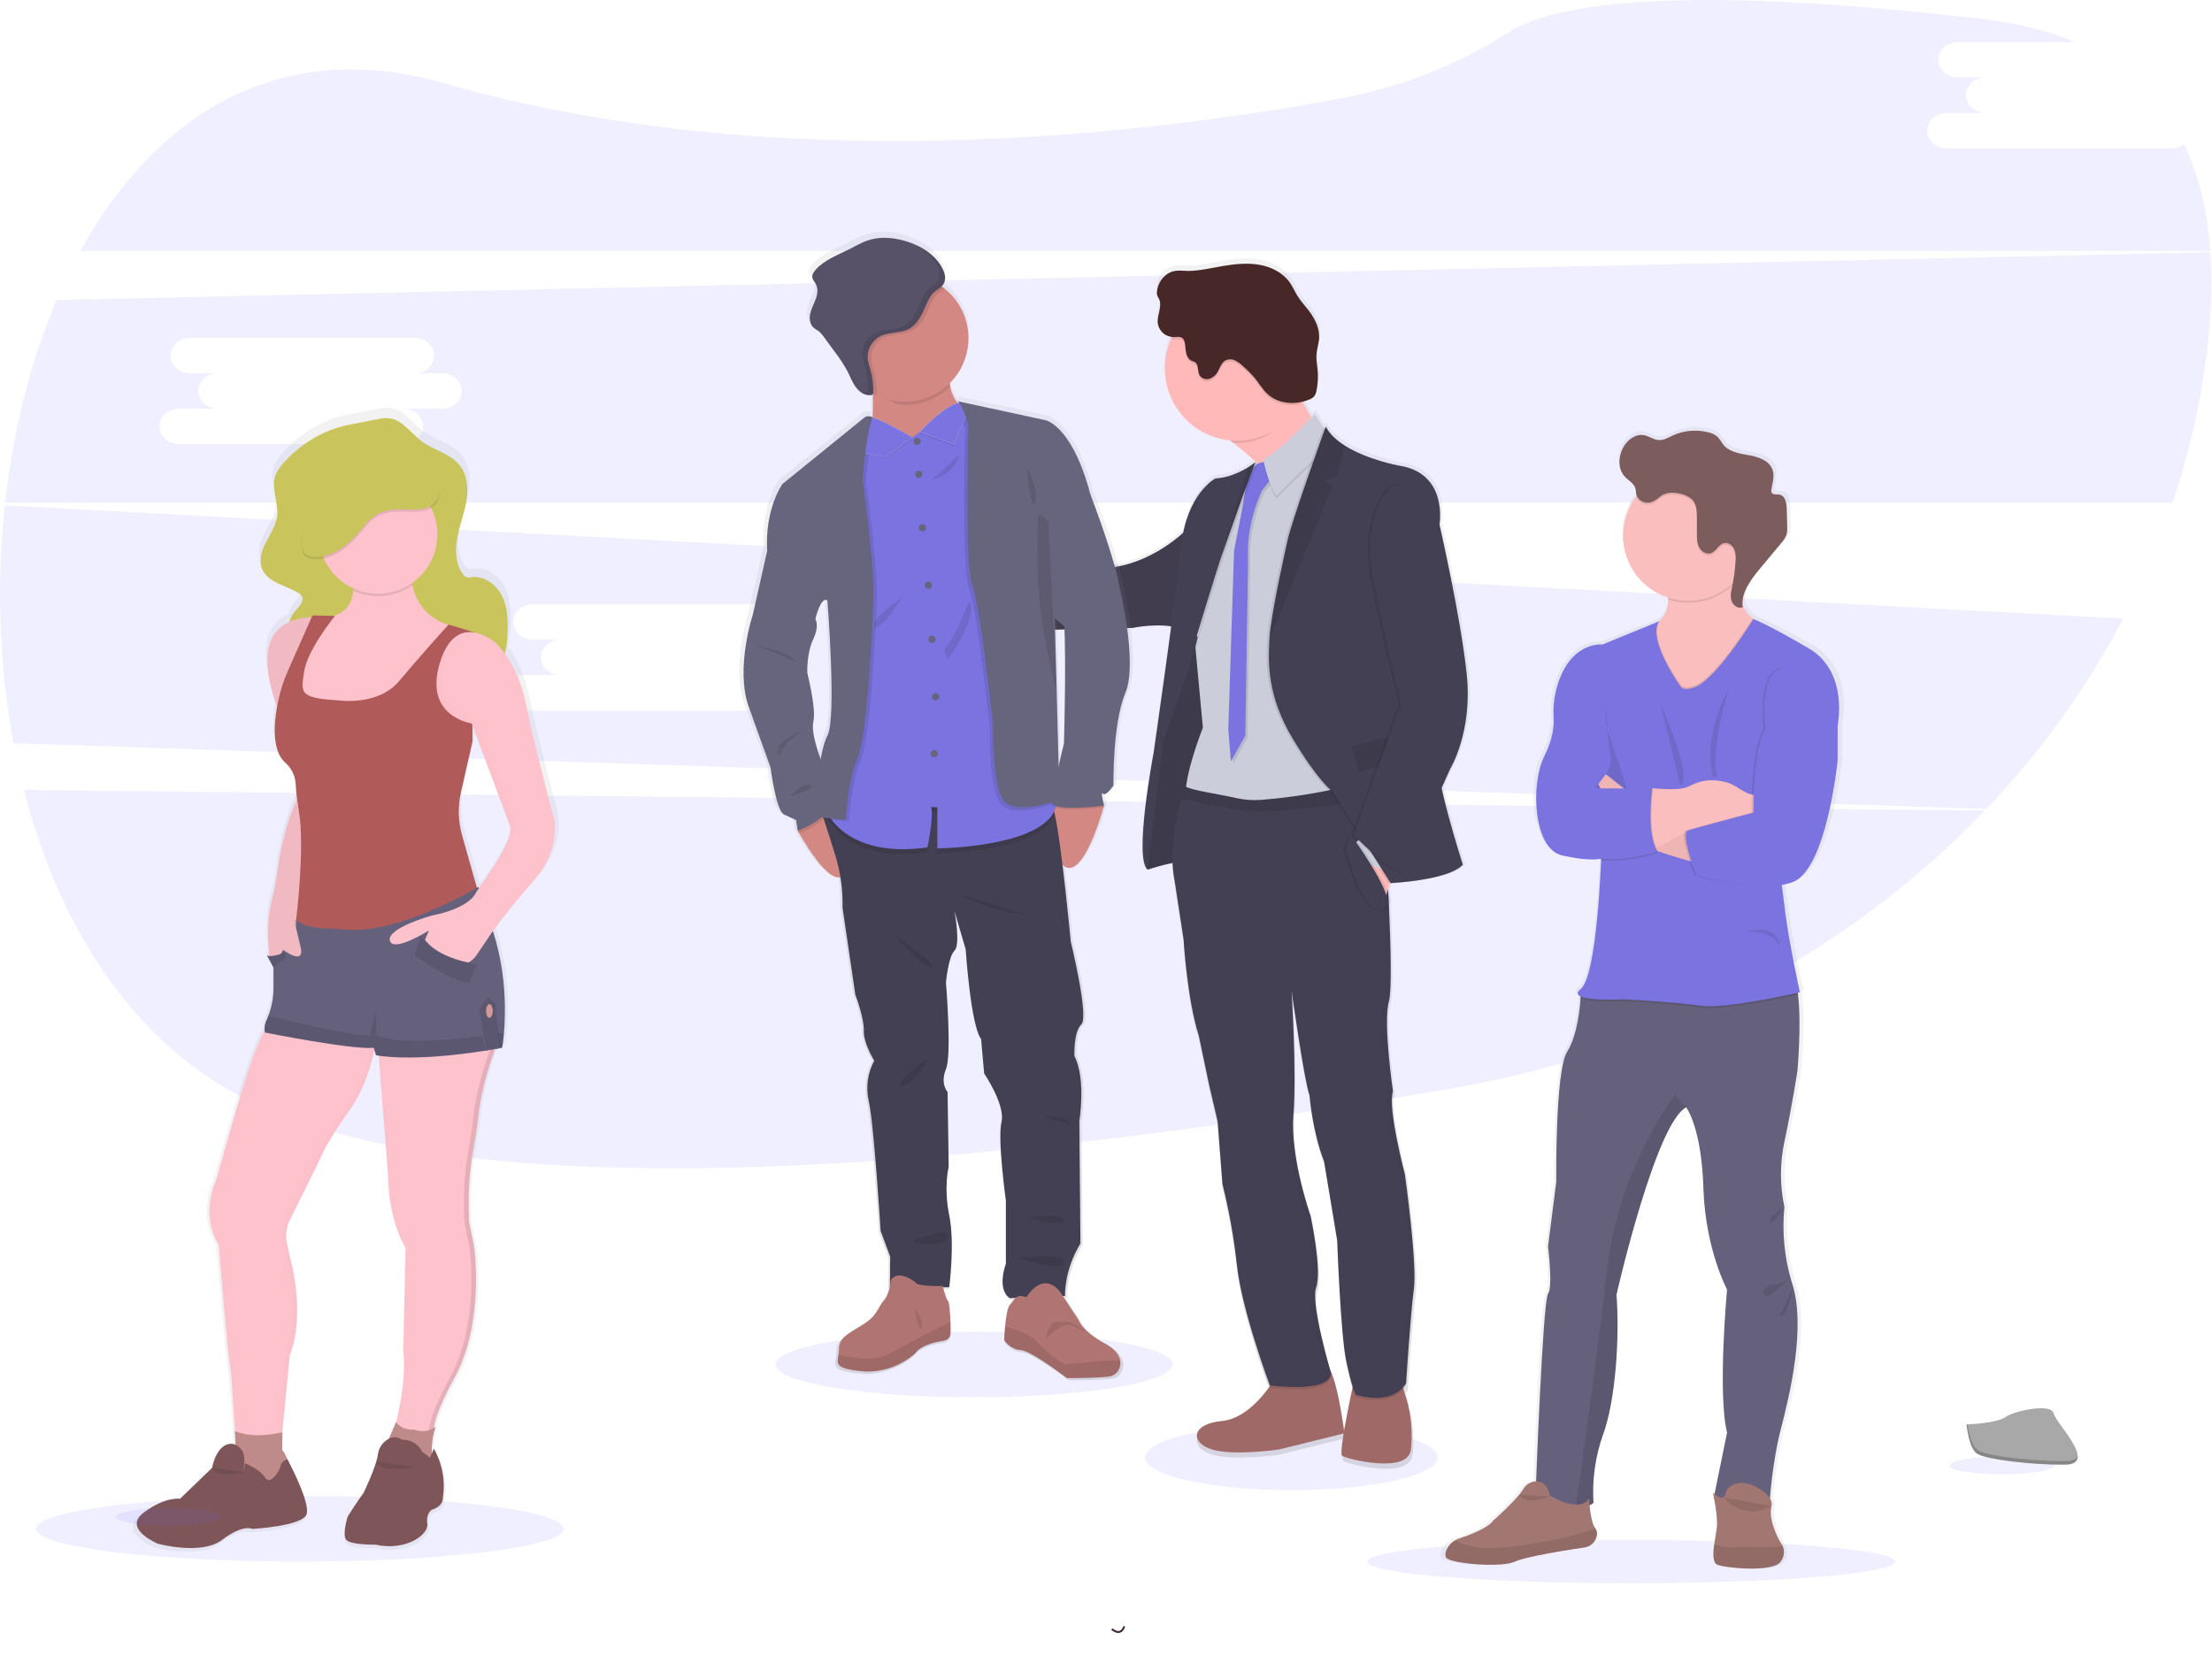 <svg width="1138" height="860" viewBox="0 0 1138 860" fill="none" xmlns="http://www.w3.org/2000/svg">
<g clip-path="url(#clip0)">
<path opacity="0.1" d="M12.28 406.51C30.28 476.66 68.39 537.3 128.62 566.69C253.84 627.78 536.07 596.27 746.74 560.11C855.74 541.4 951.48 489.81 1021.07 417.11L12.28 406.51Z" fill="#6C63FF"/>
<path opacity="0.1" d="M1117.05 76.32H1001.46C995.96 76.32 991.46 72.22 991.46 67.21C991.46 62.2 995.95 58.1 1001.46 58.1H1021.46C1015.96 58.1 1011.46 54 1011.46 48.99C1011.46 43.98 1015.95 39.89 1021.46 39.89H1007.19C1001.69 39.89 997.19 35.79 997.19 30.78C997.19 25.77 1001.68 21.67 1007.19 21.67H1067.52C1054.13 15.99 1038.52 11.96 1020.46 9.85C855.95 -9.42 797.21 3.32 776.46 16.43C750.667 32.939 721.977 44.405 691.91 50.22C590.41 69.31 400.59 92.28 228.54 42.86C143.03 18.31 79.48 59.86 41.38 129.17H1137.12C1135.69 109.01 1131.41 90.39 1123.55 74.1C1121.69 75.549 1119.4 76.331 1117.05 76.32V76.32Z" fill="#6C63FF"/>
<path opacity="0.1" d="M2.47 260.09C-1.965 300.889 -0.453 342.116 6.96 382.48L1021.84 416.32C1049.8 387.105 1073.54 354.118 1092.35 318.32L2.47 260.09ZM403.84 347.4H383.84C389.33 347.4 393.84 351.5 393.84 356.51C393.84 361.52 389.34 365.61 383.84 365.61H268.3C262.81 365.61 258.3 361.52 258.3 356.51C258.3 351.5 262.8 347.4 268.3 347.4H288.3C282.81 347.4 278.3 343.3 278.3 338.29C278.3 333.28 282.8 329.18 288.3 329.18H274.01C268.52 329.18 264.01 325.09 264.01 320.08C264.01 315.07 268.51 310.97 274.01 310.97H389.6C395.1 310.97 399.6 315.07 399.6 320.08C399.6 325.09 395.11 329.18 389.6 329.18H403.84C409.34 329.18 413.84 333.28 413.84 338.29C413.84 343.3 409.37 347.4 403.84 347.4Z" fill="#6C63FF"/>
<path opacity="0.1" d="M1137.17 129.8L29.17 154.37C15.67 185.96 6.74 221.67 2.62 258.69H1117.75C1125.01 237.028 1130.4 214.783 1133.85 192.2C1137.17 170.44 1138.5 149.4 1137.17 129.8ZM227.59 210.31H207.59C213.08 210.31 217.59 214.41 217.59 219.42C217.59 224.43 213.09 228.53 207.59 228.53H92.01C86.52 228.53 82.01 224.43 82.01 219.42C82.01 214.41 86.51 210.31 92.01 210.31H112.01C106.52 210.31 102.01 206.22 102.01 201.21C102.01 196.2 106.51 192.1 112.01 192.1H97.72C92.23 192.1 87.72 188 87.72 182.99C87.72 177.98 92.22 173.88 97.72 173.88H213.31C218.81 173.88 223.31 177.98 223.31 182.99C223.31 188 218.82 192.1 213.31 192.1H227.59C233.08 192.1 237.59 196.2 237.59 201.21C237.59 206.22 233.08 210.31 227.59 210.31Z" fill="#6C63FF"/>
<path opacity="0.1" d="M664.34 766.83C705.888 766.83 739.57 759.268 739.57 749.94C739.57 740.612 705.888 733.05 664.34 733.05C622.792 733.05 589.11 740.612 589.11 749.94C589.11 759.268 622.792 766.83 664.34 766.83Z" fill="#6C63FF"/>
<path opacity="0.1" d="M839.15 814.72C914.106 814.72 974.87 809.732 974.87 803.58C974.87 797.428 914.106 792.44 839.15 792.44C764.194 792.44 703.43 797.428 703.43 803.58C703.43 809.732 764.194 814.72 839.15 814.72Z" fill="#6C63FF"/>
<path opacity="0.1" d="M154.22 803.58C229.176 803.58 289.94 796.018 289.94 786.69C289.94 777.362 229.176 769.8 154.22 769.8C79.264 769.8 18.5 777.362 18.5 786.69C18.5 796.018 79.264 803.58 154.22 803.58Z" fill="#6C63FF"/>
<path opacity="0.1" d="M501.15 719.03C557.549 719.03 603.27 711.468 603.27 702.14C603.27 692.812 557.549 685.25 501.15 685.25C444.75 685.25 399.03 692.812 399.03 702.14C399.03 711.468 444.75 719.03 501.15 719.03Z" fill="#6C63FF"/>
<path d="M747.351 394.939C747.351 394.939 758.869 375.996 755.808 346.278C752.747 316.559 741.673 268.459 741.673 268.459C741.673 268.459 746.481 241.512 720.403 237.727C720.403 237.727 704.195 234.711 692.604 227.422C688.294 224.706 684.627 221.419 682.644 217.462C682.644 217.462 682.49 217.905 682.191 218.72C681.935 218.313 681.699 217.893 681.485 217.462C681.485 217.462 681.421 217.625 681.322 217.914L676.894 211.015C676.894 211.015 676.287 211.657 675.264 212.717C673.483 210.16 671.966 207.43 670.737 204.567C671.838 204.302 672.918 203.957 673.969 203.535C674.974 203.203 675.88 202.624 676.604 201.851C677.239 200.97 677.649 199.947 677.799 198.872C678.505 195.43 678.707 191.904 678.397 188.404C678.153 185.688 677.6 182.971 677.79 180.21C677.99 177.267 679.031 174.423 679.176 171.472C679.429 166.274 676.849 161.33 673.661 157.21C671.76 154.756 669.623 152.474 667.975 149.848C666.544 147.566 665.503 145.049 663.963 142.831C660.341 137.669 654.302 134.627 648.108 133.549C641.915 132.472 635.54 133.142 629.337 134.165C623.904 135.071 618.471 136.384 613.038 136.7C608.294 136.972 604.427 135.369 600.081 138.511C598.641 139.573 597.445 140.93 596.574 142.492C595.702 144.054 595.175 145.784 595.028 147.566C594.957 148.173 595.003 148.788 595.164 149.377C595.42 149.988 595.723 150.578 596.069 151.143C597.998 154.946 595.064 159.465 595.445 163.711C595.676 165.589 596.536 167.334 597.884 168.662C599.232 169.99 600.988 170.824 602.87 171.028C602.698 171.39 602.507 171.743 602.344 172.114C599.939 177.548 598.858 183.474 599.188 189.406C599.519 195.339 601.252 201.108 604.246 206.241C607.239 211.373 611.408 215.722 616.409 218.93C621.41 222.139 627.1 224.115 633.014 224.697L634.698 225.991C638.501 228.934 642.775 232.457 646.895 236.287L646.813 236.35L646.143 235.97C644.889 236.962 643.57 237.87 642.195 238.687C638.383 241.023 632.235 244.056 625.317 244.4C625.317 244.4 612.93 250.965 608.665 272.615C602.544 278.103 589.441 288.009 572.128 290.59C547.797 294.212 517.798 295.398 517.798 295.398C517.798 295.398 517.554 295.832 517.21 296.629L514.439 296.122C514.439 296.122 514.439 296.457 514.321 297.028L513.235 296.539C504.641 292.781 487.473 287.303 485.3 302.397C482.384 322.644 501.689 320.317 501.689 320.317C505.507 318.867 509.419 317.678 513.397 316.758L514.475 316.55C514.658 317.078 514.914 317.578 515.236 318.035H517.862C518.774 319.923 519.875 321.713 521.149 323.378L582.342 322.037C582.342 322.037 592.8 319.756 602.453 321.204C598.242 352.68 593.271 387.197 593.271 387.197C593.271 387.197 582.858 441.862 590.147 447.576C594.378 446.164 598.69 445.009 603.06 444.117C603.126 447.494 603.484 450.86 604.128 454.177L608.792 484.701C608.792 484.701 610.603 515.886 616.66 534.503L622.003 559.948L626.476 579.18L628.993 611.824C632.45 625.652 634.949 639.703 636.473 653.875C638.836 675.806 651.667 711.247 653.378 715.91C648.996 722.113 639.995 732.635 628.703 733.722C612.586 735.279 612.196 744.995 623.461 748.49C634.725 751.985 658.431 748.49 658.431 748.49L691.862 740.223C690.857 746.389 690.332 751.261 691.065 751.786C693.202 753.344 725.646 761.747 726.814 748.291C726.905 747.18 726.986 746.103 727.059 745.058C727.541 736.439 726.389 727.805 723.663 719.614C723.4 718.808 723.165 717.993 722.957 717.178C723.438 716.64 723.88 716.068 724.279 715.467C724.279 715.467 726.615 679.138 728.362 666.117C728.498 665.076 728.589 663.808 728.634 662.377C729.44 646.767 723.744 605.702 723.744 605.702C723.744 605.702 716.709 578.99 716.971 566.712C717.012 565.691 717.185 564.681 717.487 563.706C717.487 563.706 717.487 563.461 717.397 563.054C717.397 562.882 717.478 562.7 717.533 562.537C717.533 562.537 713.965 538.089 714.463 523.547C714.533 521.377 714.836 519.222 715.368 517.118C715.935 514.355 716.223 511.543 716.229 508.724C716.681 498.763 716.156 481.559 715.432 465.423C715.513 465.151 715.595 464.88 715.658 464.563C715.804 463.278 715.653 461.976 715.215 460.76C715.16 459.718 715.115 458.686 715.061 457.663C715.359 456.64 715.604 455.553 715.821 454.43H716.292V454.494C716.292 454.494 746.735 453.036 753.734 444.877C753.734 444.877 746.662 422.901 742.742 405.035L747.351 394.939ZM616.162 326.583L615.682 326.411C616.452 323.695 617.367 320.534 618.399 317.22C617.521 320.806 616.76 324.066 616.162 326.583ZM647.058 236.495L647.194 236.622L647.049 236.541L647.058 236.495ZM685.089 707.824C683.45 702.183 676.939 679.183 677.148 668.218C677.193 667.265 677.36 666.321 677.646 665.411C678.249 663.424 678.554 661.358 678.551 659.281C679.203 647.835 674.82 627.326 674.82 627.326C674.82 627.326 665.014 599.663 665.765 577.695C665.765 577.143 665.829 576.591 665.865 576.038C666.028 573.956 666.155 571.701 666.245 569.32V569.274C666.617 560.79 666.535 550.576 666.291 541.05L666.236 540.697C665.901 528.083 665.276 516.728 665.014 512.237C665.919 518.729 671.714 559.142 674.214 565.752C674.214 565.752 675.581 584.396 681.793 600.161L688.602 641.144C688.602 641.144 690.35 689.914 693.256 703.704C694.56 709.844 695.665 713.982 696.489 716.68C695.312 722.176 693.41 731.385 692.133 739.01C691.382 734.038 688.738 715.095 685.098 707.824H685.089Z" fill="url(#paint0_linear)"/>
<path d="M655.977 709.083C655.977 709.083 644.613 729.683 628.631 731.223C612.649 732.762 612.269 742.387 623.433 745.855C634.598 749.323 658.096 745.855 658.096 745.855L691.599 737.579C691.599 737.579 687.552 704.456 682.164 702.727C676.776 700.997 655.977 709.083 655.977 709.083Z" fill="#9F6968"/>
<path d="M696.815 709.463C696.815 709.463 688.339 747.585 690.476 749.133C692.613 750.682 724.749 758.949 725.908 745.665C725.999 744.548 726.08 743.48 726.153 742.46C726.627 733.916 725.485 725.361 722.784 717.242C721.879 714.525 721.245 711.618 721.481 709.463C722.015 704.076 696.815 709.463 696.815 709.463Z" fill="#9F6968"/>
<path d="M686.302 226.825C686.302 226.825 660.305 290.68 664.933 270.171C667.993 256.588 648.208 238.542 634.526 227.938C627.563 222.505 622.184 219.055 622.184 219.055C622.184 219.055 670.99 162.154 667.531 186.702C666.583 193.425 667.504 200.28 670.193 206.514C675.581 219.318 686.302 226.825 686.302 226.825Z" fill="#FFB9B9"/>
<path d="M520.243 317.537C518.867 317.184 516.621 317.411 514.294 317.909C510.353 318.819 506.477 319.996 502.695 321.431C502.695 321.431 483.562 323.74 486.45 303.674C488.596 288.715 505.611 294.148 514.131 297.861C517.029 299.138 518.949 300.206 518.949 300.206L520.243 317.537Z" fill="#FFB9B9"/>
<path opacity="0.1" d="M520.243 317.537C518.867 317.184 516.621 317.41 514.294 317.908C512.211 312.657 513.796 300.206 514.131 297.861C517.029 299.137 518.948 300.206 518.948 300.206L520.243 317.537Z" fill="black"/>
<path d="M520.325 298.377L515.317 297.471C515.317 297.471 512.755 314.676 516.105 319.203H521.864L520.325 298.377Z" fill="#CBCDDA"/>
<path d="M620.753 329.771C620.753 329.771 605.451 320.616 603.621 332.17C601.792 343.724 599.384 363.464 599.384 363.464L595.146 388.592L589.659 438.937L590.428 447.503C590.428 447.503 606.727 442.016 610.549 443.945C614.37 445.873 617.485 422.765 617.485 422.765L623.823 398.887L624.783 348.252L620.753 329.771Z" fill="#444053"/>
<path opacity="0.1" d="M620.753 329.771C620.753 329.771 605.451 320.616 603.621 332.17C601.792 343.724 599.384 363.464 599.384 363.464L595.146 388.592L589.659 438.937L590.428 447.503C590.428 447.503 606.727 442.016 610.549 443.945C614.37 445.873 617.485 422.765 617.485 422.765L623.823 398.887L624.783 348.252L620.753 329.771Z" fill="black"/>
<path d="M612.504 270.46C612.504 270.46 596.622 288.371 572.508 291.975C548.395 295.579 518.64 296.747 518.64 296.747C518.64 296.747 511.134 310.175 521.964 324.473L582.632 323.133C582.632 323.133 596.06 320.217 606.464 323.133L612.504 270.46Z" fill="#444053"/>
<path opacity="0.05" d="M612.504 270.46C612.504 270.46 596.622 288.371 572.508 291.975C548.395 295.579 518.64 296.747 518.64 296.747C518.64 296.747 511.134 310.175 521.964 324.473L582.632 323.133C582.632 323.133 596.06 320.217 606.464 323.133L612.504 270.46Z" fill="black"/>
<path opacity="0.1" d="M667.622 205.962C661.7 218.639 651.404 227.984 636.473 227.984C635.812 227.984 635.169 227.984 634.526 227.938C627.563 222.505 622.184 219.055 622.184 219.055C622.184 219.055 670.99 162.154 667.531 186.702C666.463 194.218 665.24 200.321 667.622 205.962Z" fill="black"/>
<path d="M673.671 189.618C673.665 196.976 671.478 204.167 667.386 210.282C663.294 216.397 657.481 221.162 650.681 223.974C643.882 226.785 636.401 227.518 629.185 226.078C621.969 224.639 615.342 221.092 610.142 215.887C604.941 210.681 601.401 204.051 599.969 196.834C598.536 189.616 599.276 182.136 602.094 175.339C604.913 168.543 609.683 162.734 615.802 158.648C621.921 154.562 629.115 152.382 636.473 152.384C641.363 152.374 646.208 153.331 650.727 155.199C655.247 157.067 659.353 159.81 662.81 163.27C666.266 166.73 669.005 170.839 670.869 175.36C672.733 179.882 673.685 184.727 673.671 189.618Z" fill="#FFB9B9"/>
<path d="M696.407 416.988C696.407 416.988 613.428 424.313 610.385 413.719C607.343 403.125 618.852 374.439 618.852 374.439L615.103 334.389L614.967 332.858C614.967 332.858 625.362 289.53 624.982 286.071C624.62 282.956 641.715 246.601 645.229 239.166C645.645 238.306 645.862 237.835 645.862 237.835L646.524 238.216L646.813 238.388L650.879 240.76L666.933 236.957L686.284 226.825L688.095 337.666L696.407 416.988Z" fill="#CBCDDA"/>
<path opacity="0.1" d="M653.279 239.176C653.279 239.176 647.601 237.636 645.383 243.314C644.515 245.754 643.486 248.135 642.304 250.44L640.095 263.624L636.047 284.45L633.059 376.585L634.408 392.947L641.824 379.763L643.173 293.641V282.929C643.608 273.668 645.699 264.559 649.349 256.036L650.381 253.618L656.828 245.333L653.279 239.176Z" fill="black"/>
<path d="M652.128 238.017C652.128 238.017 646.442 236.477 644.232 242.155C643.363 244.596 642.331 246.977 641.145 249.281L638.935 262.474L634.888 283.3L631.909 375.435L633.258 391.806L640.674 378.577L642.023 292.509V281.77C642.466 272.51 644.557 263.403 648.199 254.877L649.24 252.459L655.687 244.183L652.128 238.017Z" fill="#7B74E0"/>
<path opacity="0.1" d="M676.387 214.238C676.387 214.238 656.747 235.064 649.811 237.536C649.811 237.536 653.279 253.328 656.747 256.407C656.747 256.407 677.356 235.39 681.005 233.688L684.065 226.2L676.387 214.238Z" fill="black"/>
<path d="M676.387 213.052C676.387 213.052 656.747 233.878 649.811 236.35C649.811 236.35 653.279 252.142 656.747 255.221C656.747 255.221 677.356 234.204 681.005 232.502L684.065 225.023L676.387 213.052Z" fill="#CBCDDA"/>
<path opacity="0.1" d="M647.013 237.835L646.814 238.379L640.52 255.248L629.265 287.076C629.265 287.076 629.165 287.402 628.966 287.982C627.101 293.777 617.077 325.225 615.103 334.361L614.967 332.831C614.967 332.831 625.362 289.503 624.982 286.044C624.62 282.929 641.716 246.573 645.229 239.139C645.79 238.759 646.225 238.433 646.524 238.188L647.013 237.835Z" fill="black"/>
<path d="M645.863 237.826L639.361 255.248L628.106 287.076C628.106 287.076 628.006 287.402 627.807 287.982C625.833 294.157 614.578 329.408 613.672 335.856C612.649 342.937 598.496 381.212 598.496 381.212L590.41 447.485C583.166 441.862 593.453 387.722 593.453 387.722C593.453 387.722 605.007 307.432 607.741 280.72C610.476 254.008 625.227 246.202 625.227 246.202C632.036 245.858 638.175 242.852 641.951 240.543C643.315 239.727 644.622 238.819 645.863 237.826V237.826Z" fill="#444053"/>
<path opacity="0.1" d="M727.403 664.216C725.673 677.119 723.364 713.112 723.364 713.112C715.278 725.237 697.367 718.69 697.367 718.69C697.367 718.69 695.447 715.068 692.559 701.359C689.67 687.65 687.941 639.36 687.941 639.36L681.195 598.794C675.038 583.192 673.688 564.711 673.688 564.711C670.972 557.584 664.443 510.797 664.443 510.797C664.443 510.797 667.16 552.767 665.412 574.916C663.665 597.064 674.259 626.864 674.259 626.864C674.259 626.864 680.235 654.789 677.147 663.455C674.06 672.121 684.853 707.924 684.853 707.924C683.948 718.328 653.288 714.09 653.288 714.09C653.288 714.09 638.863 675.38 636.337 652.082C634.823 638.044 632.345 624.127 628.921 610.429L626.421 578.076L621.985 558.952L616.696 533.734C610.72 515.252 608.9 484.348 608.9 484.348L604.273 454.023C601.249 439.028 605.179 421.425 607.786 412.216C608.918 408.223 609.824 405.787 609.824 405.787C612.477 407.67 627.671 409.88 635.531 411.673C639.832 412.664 644.256 413.018 648.66 412.723C668.532 411.145 688.189 407.541 707.328 401.966C708.622 401.576 709.311 401.35 709.311 401.35L709.718 404.818L710.678 413.076L712.389 427.736C712.389 427.736 717.587 505.908 714.508 516.475C711.429 527.042 716.627 562.655 716.627 562.655C713.739 571.103 722.784 605.44 722.784 605.44C722.784 605.44 729.141 651.312 727.403 664.216Z" fill="black"/>
<path d="M727.403 663.084C725.673 675.987 723.364 711.981 723.364 711.981C715.278 724.114 697.367 717.558 697.367 717.558C697.367 717.558 695.447 713.937 692.559 700.236C689.67 686.536 687.941 638.228 687.941 638.228L681.195 597.607C675.083 582.006 673.688 563.479 673.688 563.479C670.972 556.353 664.443 509.566 664.443 509.566C664.443 509.566 667.16 551.536 665.412 573.684C663.665 595.833 674.259 625.669 674.259 625.669C674.259 625.669 680.235 653.594 677.147 662.26C674.06 670.925 684.853 706.738 684.853 706.738C683.948 717.133 653.288 712.895 653.288 712.895C653.288 712.895 638.863 674.23 636.337 650.923C634.823 636.885 632.345 622.968 628.921 609.27L626.421 576.926L621.985 557.865L616.696 532.647C610.72 514.157 608.9 483.252 608.9 483.252L604.273 452.927C601.249 437.932 605.179 420.329 607.786 411.12C608.918 407.136 609.824 404.7 609.824 404.7C612.477 406.584 627.671 408.784 635.531 410.577C639.832 411.573 644.256 411.927 648.66 411.627C668.532 410.05 688.189 406.445 707.328 400.87L709.311 400.263L709.718 403.722L710.678 411.99L712.389 426.65C712.389 426.65 717.587 504.812 714.508 515.388C711.429 525.964 716.627 561.569 716.627 561.569C713.739 570.008 722.784 604.344 722.784 604.344C722.784 604.344 729.141 650.162 727.403 663.084Z" fill="#444053"/>
<path opacity="0.1" d="M673.671 189.618C673.682 196.124 671.984 202.519 668.745 208.162C662.95 209.185 656.783 208.054 652.446 204.223C649.476 201.606 647.556 198.03 645.003 194.996C643.35 193.132 641.574 191.381 639.688 189.754C638.456 188.526 637.042 187.497 635.495 186.702C634.717 186.309 633.86 186.1 632.989 186.091C632.117 186.081 631.256 186.272 630.47 186.648C628.423 187.789 627.753 190.333 626.567 192.361C625.675 194.103 624.148 195.435 622.302 196.083C621.379 196.378 620.386 196.369 619.468 196.058C618.55 195.747 617.757 195.149 617.204 194.353C615.945 192.189 616.869 188.812 614.759 187.49C614.203 187.215 613.628 186.979 613.039 186.783C610.322 185.552 610.005 181.903 609.77 178.915C609.652 177.448 609.335 175.791 608.104 175.003C606.872 174.215 605.252 174.614 603.785 174.641C603.351 174.658 602.916 174.624 602.49 174.541C605.948 166.746 611.979 160.375 619.573 156.496C627.167 152.616 635.863 151.463 644.206 153.229C652.549 154.995 660.032 159.573 665.402 166.198C670.773 172.822 673.704 181.09 673.707 189.618H673.671Z" fill="black"/>
<path d="M600.208 141.228C598.778 142.283 597.591 143.632 596.727 145.185C595.863 146.738 595.343 148.458 595.2 150.229C595.132 150.821 595.178 151.42 595.336 151.994C595.589 152.604 595.892 153.192 596.242 153.751C598.143 157.527 595.236 162 595.608 166.211C595.86 168.2 596.824 170.03 598.323 171.362C599.821 172.694 601.752 173.438 603.757 173.455C605.224 173.455 606.836 173.02 608.076 173.817C609.317 174.614 609.625 176.262 609.743 177.729C609.978 180.717 610.277 184.366 613.002 185.597C613.59 185.798 614.164 186.033 614.723 186.304C616.842 187.626 615.918 191.012 617.177 193.167C617.729 193.963 618.523 194.561 619.441 194.872C620.358 195.183 621.352 195.192 622.275 194.897C624.117 194.251 625.641 192.922 626.53 191.184C627.699 189.147 628.396 186.657 630.442 185.471C631.227 185.091 632.089 184.898 632.96 184.906C633.832 184.914 634.69 185.123 635.468 185.516C637.014 186.314 638.429 187.347 639.66 188.577C641.549 190.201 643.325 191.953 644.975 193.819C647.529 196.844 649.449 200.42 652.419 203.037C658.015 207.954 666.581 208.47 673.48 205.636C674.476 205.304 675.375 204.732 676.097 203.97C676.727 203.094 677.134 202.078 677.284 201.009C677.984 197.6 678.185 194.108 677.881 190.641C677.637 187.925 677.084 185.208 677.274 182.492C677.465 179.576 678.506 176.76 678.651 173.844C678.904 168.683 676.342 163.784 673.218 159.7C671.334 157.264 669.216 155.01 667.586 152.402C666.164 150.138 665.132 147.648 663.611 145.457C660.043 140.341 654.03 137.307 647.891 136.248C641.752 135.188 635.441 135.84 629.292 136.864C623.932 137.769 618.535 139.055 613.102 139.372C608.348 139.707 604.518 138.104 600.208 141.228Z" fill="#472727"/>
<path opacity="0.1" d="M645.863 237.826L639.361 255.248L628.106 287.076C628.106 287.076 628.006 287.402 627.807 287.982V288.027L641.969 240.525C643.326 239.714 644.627 238.812 645.863 237.826V237.826Z" fill="black"/>
<path d="M716.147 437.208C716.147 437.208 716.818 458.288 711.14 463.585L696.027 435.089L708.704 428.922L716.147 437.208Z" fill="#FFB9B9"/>
<path opacity="0.1" d="M751.426 444.905C744.489 452.991 714.3 454.439 714.3 454.439L684.419 407.354C684.419 407.354 677.347 402.446 664.063 380.343C650.78 358.239 651.214 341.216 651.957 328.503C652.699 315.79 661.012 279.253 661.012 279.253C662.307 271.031 680.933 219.49 680.933 219.49C682.889 223.393 686.529 226.653 690.784 229.342C702.284 236.586 718.339 239.556 718.339 239.556C744.2 243.314 739.428 270.026 739.428 270.026C739.428 270.026 739.717 373.859 738.124 386.283C736.53 398.706 751.426 444.905 751.426 444.905Z" fill="black"/>
<path d="M716.537 441.246L715.668 448.952L705.173 445.104L697.476 433.45L703.253 428.922L716.537 441.246Z" fill="#CBCDDA"/>
<path opacity="0.1" d="M716.165 411.401L710.678 411.962L657.77 417.25C649.273 418.104 640.697 417.683 632.325 416.001L607.786 411.093C608.918 407.109 609.824 404.673 609.824 404.673C612.477 406.557 627.671 408.757 635.531 410.55C639.831 411.546 644.256 411.9 648.66 411.6C668.531 410.022 688.189 406.418 707.327 400.843L709.718 403.695L716.165 411.401Z" fill="black"/>
<g opacity="0.1">
<path opacity="0.1" d="M610.376 404.963C610.202 404.877 610.032 404.78 609.869 404.673C609.869 404.673 609.869 404.728 609.815 404.809L610.376 404.963Z" fill="black"/>
<path opacity="0.1" d="M722.83 604.335C722.83 604.335 713.775 569.999 716.673 561.56C716.673 561.56 711.475 525.974 714.563 515.379C717.651 504.785 712.435 426.641 712.435 426.641L710.724 411.981L709.764 403.713L709.365 400.254L707.373 400.861L706.142 401.223L706.296 402.563L707.256 410.822L708.967 425.482C708.967 425.482 714.165 503.653 711.095 514.22C708.025 524.787 713.205 560.4 713.205 560.4C710.316 568.849 719.362 603.176 719.362 603.176C719.362 603.176 725.701 649.012 723.989 661.907C722.278 674.801 719.942 710.803 719.942 710.803C714.038 719.668 702.891 718.564 697.304 717.323L697.404 717.54C697.404 717.54 715.315 724.096 723.401 711.963C723.401 711.963 725.71 675.951 727.448 663.066C729.187 650.18 722.83 604.335 722.83 604.335Z" fill="black"/>
<path opacity="0.1" d="M677.202 662.296C680.281 653.63 674.313 625.705 674.313 625.705C674.313 625.705 663.728 595.824 665.458 573.72C666.182 564.493 666.137 551.835 665.829 540.217C663.375 525.231 661.021 508.525 661.021 508.525C661.021 508.525 663.737 550.494 661.999 572.634C660.26 594.773 670.845 624.627 670.845 624.627C670.845 624.627 676.822 652.544 673.734 661.209C670.646 669.875 681.422 705.642 681.422 705.642C680.652 713.973 660.867 712.886 653.016 712.162L653.315 712.959C653.315 712.959 683.93 717.196 684.89 706.801C684.908 706.774 674.123 670.962 677.202 662.296Z" fill="black"/>
</g>
<path d="M752.576 444.905C745.649 452.991 715.45 454.439 715.45 454.439L685.569 407.354C685.569 407.354 678.497 402.446 665.204 380.343C651.912 358.239 652.364 341.216 653.098 328.503C653.831 315.79 662.153 279.253 662.153 279.253C663.448 271.031 682.074 219.49 682.074 219.49C684.02 223.393 687.661 226.653 691.925 229.342C703.425 236.586 719.48 239.556 719.48 239.556C745.332 243.314 740.56 270.026 740.56 270.026C740.56 270.026 740.849 373.859 739.256 386.283C737.662 398.706 752.576 444.905 752.576 444.905Z" fill="#444053"/>
<path opacity="0.1" d="M687.606 245.043L681.104 247.461L685.433 250.494L653.106 328.476C653.858 315.799 662.161 279.226 662.161 279.226C663.456 271.004 682.082 219.463 682.082 219.463C684.029 223.365 687.669 226.625 691.934 229.315L687.606 245.043Z" fill="black"/>
<path opacity="0.1" d="M695.402 383.965L728.471 375.444L732.808 388.872L699.015 397.112L695.402 383.965Z" fill="black"/>
<path opacity="0.1" d="M714.318 250.53C714.318 250.53 699.296 264.665 704.964 296.167C710.633 327.67 719.697 361.87 719.697 361.87L695.249 429.601C695.249 429.601 712.29 447.367 720.666 449.522L745.069 395.365C745.069 395.365 756.478 376.594 753.445 347.138C750.411 317.682 739.437 270.017 739.437 270.017C739.437 270.017 739.446 241.005 714.318 250.53Z" fill="black"/>
<path d="M715.468 250.53C715.468 250.53 700.437 264.665 706.087 296.167C711.738 327.67 720.811 361.87 720.811 361.87L696.362 429.601C696.362 429.601 713.404 447.367 721.78 449.522L746.228 395.365C746.228 395.365 757.637 376.594 754.604 347.138C751.57 317.682 740.596 270.017 740.596 270.017C740.596 270.017 740.596 241.005 715.468 250.53Z" fill="#444053"/>
<path opacity="0.1" d="M697.177 431.041C697.177 431.041 716.238 457.427 714.798 464.454C713.358 471.481 707.772 467.723 707.772 467.723L700.265 457.427L693.519 438.168C693.519 438.168 694.18 429.855 697.177 431.041Z" fill="black"/>
<path opacity="0.1" d="M694.868 431.041C694.868 431.041 713.884 457.427 712.489 464.454C711.095 471.481 705.462 467.723 705.462 467.723L697.947 457.427L691.21 438.168C691.21 438.168 691.871 429.855 694.868 431.041Z" fill="black"/>
<path d="M696.027 431.041C696.027 431.041 715.042 457.427 713.639 464.454C712.235 471.481 706.612 467.723 706.612 467.723L699.106 457.427L692.369 438.168C692.369 438.168 693.021 429.855 696.027 431.041Z" fill="#444053"/>
<path d="M577.46 300.33C575.3 285.79 562.09 251.86 562.09 251.86C561.86 250.86 561.6 249.86 561.31 248.86C551.94 216.66 538.97 213.86 538.97 213.86L492.51 203.86C492.9 204.103 493.239 204.419 493.51 204.79C493.265 204.813 493.021 204.849 492.78 204.9C490.653 202.389 489.246 199.347 488.71 196.1C488.62 195.62 488.54 195.1 488.48 194.61C491.817 191.357 494.42 187.429 496.114 183.088C497.808 178.747 498.554 174.094 498.302 169.441C498.05 164.788 496.806 160.243 494.653 156.11C492.5 151.978 489.489 148.353 485.82 145.48C485.33 145.1 484.82 144.73 484.33 144.38C486.52 142.05 486.59 138.81 484.95 135.57C481.29 127.97 473.33 123.16 465.15 120.81C458.9 119.02 452.15 118.44 445.93 120.4C442.4 121.52 439.18 123.4 435.87 125.07C429.7 128.15 422.87 130.59 418.26 135.66C417.18 136.84 416.18 138.35 416.5 139.91C416.74 141.07 417.66 141.97 418.25 143C419.58 145.31 419.25 148.22 418.34 150.74C417.43 153.26 416.1 155.6 415.47 158.18C414.84 160.76 415.08 163.8 417.02 165.65C417.95 166.368 418.918 167.036 419.92 167.65C420.982 168.555 421.914 169.601 422.69 170.76C424.53 173.227 426.363 175.703 428.19 178.19C430.769 181.486 433.074 184.988 435.08 188.66C436.45 191.36 437.51 194.24 439.34 196.66C439.876 197.366 440.49 198.01 441.17 198.58L440.63 198.37C441.425 199.179 442.377 199.818 443.428 200.246C444.479 200.674 445.606 200.883 446.74 200.86C446.84 200.86 446.93 200.86 447.02 200.86C447.438 200.851 447.837 200.687 448.14 200.4C448.14 200.74 448.14 201.08 448.14 201.4C448.25 204.97 448.23 208.77 447.98 212.34L447.55 212.12C446.912 211.803 446.197 211.674 445.489 211.748C444.781 211.823 444.108 212.097 443.55 212.54L400.78 246.86C400.78 246.86 391.48 259.58 392.78 281.54L385.28 314.47C385.28 314.47 375.91 342.41 383.12 362.36C390.33 382.31 394.51 393.72 394.51 393.72C394.51 393.72 397.39 416.39 401.72 418.24C406.05 420.09 407.92 421.09 407.92 421.09L408.78 426.51C408.78 426.51 409.07 427.04 409.58 427.93C412.73 433.41 424.4 452.75 431.18 450.68C432.034 455.932 432.402 461.251 432.28 466.57L438.99 511.62C438.99 511.62 443.67 523.87 443.38 530.29C443.09 536.71 448.84 545.86 448.84 545.86C445.347 552.255 444.322 559.71 445.96 566.81C448.7 578.81 452.16 634.09 452.16 634.09L457.16 647.49L457.02 663.2C456.61 665.762 455.542 668.174 453.92 670.2C450.68 673.72 450.92 677.79 443.11 682.6C435.3 687.41 430.35 689.23 430.35 695.6C430.341 696.488 430.26 697.374 430.11 698.25C429.39 702.93 427.99 705.47 442.35 706.83C459.22 708.43 470.47 697.43 470.47 697.43C470.47 697.43 472.95 692.93 484.63 691.11C484.63 691.11 488.63 690.9 488.84 687.37C488.92 686.15 488.9 683.82 488.84 681.25C488.65 676.36 488.18 670.65 487.56 670.37C486.78 670.02 485.42 665.1 484.95 663.32H488.2C488.2 663.32 491.2 640.65 488.2 625.97C485.2 611.29 487.91 600.88 487.91 600.88L487.33 562.11C487.33 562.11 483.33 557.83 486.47 550.27C489.61 542.71 486.47 505.37 486.47 505.37C486.47 505.37 487.63 491.97 490.94 488.83C494.25 485.69 491.1 469.2 490.94 468.34L496.84 488.13C496.84 488.13 499.43 527.47 504.92 534.59L506.5 552.41C506.5 552.41 517.74 568.81 515.58 577.64C513.42 586.47 517.89 618.41 517.89 618.41V651.06C517.89 651.06 512.84 664.17 519.89 668.88L522.89 668.76C521.89 669.69 521.12 671.09 519.95 672.3C518.6 673.69 517.83 678.98 517.4 683.53C517.04 687.38 516.92 690.69 516.92 690.69C516.92 690.69 519.92 695.49 525.57 695.82C531.22 696.15 549.84 710.31 549.84 710.31C549.84 710.31 568.23 710.31 572.99 709.31L573.27 709.24C574.798 708.759 576.083 707.711 576.86 706.31C577.814 704.685 578.121 702.761 577.72 700.92C577.13 698.11 574.9 695.03 569.96 692.41C557.67 685.93 555.84 679.86 555.84 679.86L547.77 667.75H548.92C548.92 667.75 548.21 654.92 556.99 640.52L556.42 577.09C556.42 577.09 560.02 555.28 553.83 543.44C553.83 543.44 553.32 530.9 557.46 527.05C561.6 523.2 551.95 484.29 551.95 484.29C551.95 484.29 549.95 463.4 547.6 444.34C557.33 453.57 567.42 420.34 569.12 414.43H569.37L569.26 414C569.33 413.72 569.37 413.58 569.37 413.58C569.37 413.58 567.21 405.9 568.79 407.46C570.37 409.02 574.27 403.18 574.27 403.18C574.27 403.18 573.69 371.39 580.47 355.37C587.25 339.35 577.46 300.33 577.46 300.33ZM548.46 320.56L548.51 320.47C549.51 339.88 548.32 381.3 548.32 381.3C548.32 381.3 546.98 386.61 545.55 392.86L544.55 353.51L543.55 316.44L548.46 320.56ZM424.35 307.18C424.35 307.18 429.25 368.47 424.35 377.31C422.96 379.83 421.79 384.31 420.82 389.42C419.2 385.17 415.77 375.19 417 369.9C418.59 363.06 413.83 345.09 413.83 344.67C413.83 344.25 413.4 334.67 416.83 327.35C420.26 320.03 418.01 316.86 418.01 316.86C418.01 316.86 420.89 304.86 424.35 307.18Z" fill="url(#paint1_linear)"/>
<path d="M436.29 445.22C432.02 463.99 415.04 435.61 411.17 428.8C410.67 427.91 410.39 427.39 410.39 427.39L412.23 418.76L421.96 414.76C423.501 415.565 424.961 416.516 426.32 417.6C431.65 421.79 439.58 430.68 436.29 445.22Z" fill="#D38884"/>
<path d="M568.02 414.51C568.02 414.51 568.02 414.65 567.91 414.93C567.91 415.05 567.83 415.21 567.78 415.38C566.11 421.24 556.21 454.23 546.65 445.07C536.19 435.07 541.27 411.95 541.27 411.95H541.34L563.34 409.7L567.7 414.18L568.02 414.51Z" fill="#D38884"/>
<path d="M555.29 576.86L555.85 639.86C547.22 654.16 547.93 666.86 547.93 666.86L519.49 667.98C512.55 663.31 517.49 650.3 517.49 650.3V617.86C517.49 617.86 513.1 586.17 515.22 577.39C517.34 568.61 506.31 552.39 506.31 552.39L504.75 534.7C499.37 527.63 496.82 488.58 496.82 488.58L491.05 468.86C491.21 469.71 494.21 486.17 491.05 489.2C487.89 492.23 486.66 505.61 486.66 505.61C486.66 505.61 489.77 542.69 486.66 550.18C483.55 557.67 487.5 561.93 487.5 561.93L488.07 600.42C488.07 600.42 485.38 610.75 488.35 625.32C491.32 639.89 488.35 662.4 488.35 662.4H457.84L457.98 646.69L453.04 633.39C453.04 633.39 449.64 578.49 446.95 566.6C445.34 559.554 446.342 552.163 449.77 545.8C449.77 545.8 444.12 536.75 444.4 530.38C444.68 524.01 440.04 511.86 440.04 511.86L433.46 467.15C433.641 458.545 432.543 449.962 430.2 441.68C426.38 428.94 420.72 412.24 420.72 412.24L427.11 412.81L459.35 415.68C459.35 415.68 537.74 410.41 541.25 414.79C541.991 416.222 542.491 417.766 542.73 419.36C546.25 435.17 550.9 484.7 550.9 484.7C550.9 484.7 560.38 523.33 556.31 527.15C552.24 530.97 552.74 543.41 552.74 543.41C558.84 555.16 555.29 576.86 555.29 576.86Z" fill="#444053"/>
<path d="M489.02 686.29C488.8 689.8 484.89 690.01 484.89 690.01C473.43 691.81 470.99 696.27 470.99 696.27C470.99 696.27 459.99 707.2 443.4 705.61C429.3 704.25 430.67 701.74 431.4 697.09C431.542 696.224 431.619 695.348 431.63 694.47C431.63 688.1 436.51 686.29 444.15 681.47C451.79 676.65 451.58 672.66 454.76 669.16C457.94 665.66 458.27 658.87 458.27 658.87C461.87 652.6 471 659.87 471 659.87C471.43 662.09 485 661.78 485 661.78C485 661.78 486.8 669 487.73 669.42C488.34 669.7 488.8 675.36 488.98 680.22C489.08 682.77 489.1 685.08 489.02 686.29Z" fill="#B07473"/>
<path opacity="0.1" d="M489.02 686.29C488.8 689.8 484.89 690.01 484.89 690.01C473.43 691.81 470.99 696.27 470.99 696.27C470.99 696.27 459.99 707.2 443.4 705.61C429.3 704.25 430.67 701.74 431.4 697.09C437.7 698.65 449.74 700.83 456.77 697.01C466.54 691.71 473.55 688.01 473.55 688.01L488.99 680.24C489.08 682.77 489.1 685.08 489.02 686.29Z" fill="black"/>
<path d="M575.39 705.18C574.638 706.569 573.376 707.612 571.87 708.09L571.6 708.16C566.93 709.16 548.88 709.16 548.88 709.16C548.88 709.16 530.63 695.05 525.11 694.73C519.59 694.41 516.62 689.63 516.62 689.63C516.62 689.63 516.73 686.35 517.08 682.53C517.51 678.01 518.26 672.76 519.59 671.38C522.03 668.83 522.59 665.38 528.08 667.56C528.08 667.56 535.92 653.74 545.16 664.42L554.72 678.92C554.72 678.92 556.52 684.92 568.63 691.43C573.47 694.03 575.63 697.09 576.24 699.88C576.625 701.691 576.322 703.58 575.39 705.18Z" fill="#B07473"/>
<path opacity="0.1" d="M575.39 705.18C574.31 706.09 573.12 707.07 571.87 708.09L571.6 708.16C566.93 709.16 548.88 709.16 548.88 709.16C548.88 709.16 530.63 695.05 525.11 694.73C519.59 694.41 516.62 689.63 516.62 689.63C516.62 689.63 516.73 686.35 517.08 682.53C522.7 684.21 531.21 687.18 533.49 690.38C536.99 695.25 547.62 702.05 547.62 702.05C547.62 702.05 567.44 700.14 576.24 699.88C576.625 701.691 576.322 703.58 575.39 705.18Z" fill="black"/>
<path d="M498.26 211.39L472.16 238.98C472.16 238.98 440.53 236.65 446.05 227.31C448.86 222.55 449.3 212.59 449.05 203.93C448.82 195.58 447.96 188.47 447.96 188.47C447.96 188.47 492.32 166.39 488.96 186.98C488.236 190.86 488.196 194.836 488.84 198.73C490.73 209.13 498.26 211.39 498.26 211.39Z" fill="#D38884"/>
<path opacity="0.1" d="M488.92 186.98C488.196 190.86 488.155 194.836 488.8 198.73C485.766 201.805 482.15 204.245 478.164 205.909C474.177 207.572 469.9 208.426 465.58 208.42C459.58 208.42 453.09 203.49 448.24 200.64C448.01 192.28 447.96 188.47 447.96 188.47C447.96 188.47 492.32 166.39 488.92 186.98Z" fill="black"/>
<path d="M498.26 174.03C498.263 181.437 495.75 188.625 491.133 194.417C486.517 200.209 480.071 204.261 472.85 205.911C465.629 207.56 458.063 206.709 451.389 203.496C444.716 200.283 439.331 194.899 436.118 188.226C432.904 181.553 432.051 173.986 433.7 166.765C435.349 159.544 439.4 153.098 445.192 148.48C450.983 143.863 458.171 141.35 465.578 141.352C472.984 141.353 480.171 143.87 485.96 148.49C489.796 151.551 492.893 155.436 495.022 159.857C497.152 164.279 498.258 169.123 498.26 174.03V174.03Z" fill="#D38884"/>
<path opacity="0.1" d="M542.73 419.36C534.59 438.73 482.23 439.13 482.23 439.13V418.01L479.06 417.8C480.43 423.85 477.14 438.6 477.14 438.6C435.76 444.44 425.67 420.86 425.67 420.86L427.11 412.79L459.35 415.66C459.35 415.66 537.74 410.39 541.25 414.77C541.992 416.208 542.492 417.759 542.73 419.36V419.36Z" fill="black"/>
<path d="M482.23 436.58V415.46L479.06 415.26C480.43 421.26 477.14 436.06 477.14 436.06C446 440.45 432.58 428.19 427.85 421.85C426.999 420.758 426.269 419.578 425.67 418.33L438.31 347.23L441.31 242.59L445.84 224.23L446.89 215.42V215.32H447L450.22 216.7L469.49 225.03L491.38 208.5L491.7 208.27L492.79 207.44L494.6 208.89L499.1 212.5L513.53 305.69C513.53 305.69 538.53 377.44 543.21 406.4C543.4 407.56 543.55 408.64 543.67 409.65C546.76 436.09 482.23 436.58 482.23 436.58Z" fill="#7B74E0"/>
<path d="M471.83 228.95C472.857 228.95 473.69 228.117 473.69 227.09C473.69 226.063 472.857 225.23 471.83 225.23C470.803 225.23 469.97 226.063 469.97 227.09C469.97 228.117 470.803 228.95 471.83 228.95Z" fill="#67647E"/>
<path d="M472.69 245.93C473.717 245.93 474.55 245.097 474.55 244.07C474.55 243.043 473.717 242.21 472.69 242.21C471.663 242.21 470.83 243.043 470.83 244.07C470.83 245.097 471.663 245.93 472.69 245.93Z" fill="#67647E"/>
<path d="M474.55 273.42C475.577 273.42 476.41 272.587 476.41 271.56C476.41 270.533 475.577 269.7 474.55 269.7C473.523 269.7 472.69 270.533 472.69 271.56C472.69 272.587 473.523 273.42 474.55 273.42Z" fill="#67647E"/>
<path d="M477.62 303.03C478.647 303.03 479.48 302.197 479.48 301.17C479.48 300.143 478.647 299.31 477.62 299.31C476.593 299.31 475.76 300.143 475.76 301.17C475.76 302.197 476.593 303.03 477.62 303.03Z" fill="#67647E"/>
<path d="M479.48 330.83C480.507 330.83 481.34 329.997 481.34 328.97C481.34 327.943 480.507 327.11 479.48 327.11C478.453 327.11 477.62 327.943 477.62 328.97C477.62 329.997 478.453 330.83 479.48 330.83Z" fill="#67647E"/>
<path d="M481.34 360.44C482.367 360.44 483.2 359.607 483.2 358.58C483.2 357.553 482.367 356.72 481.34 356.72C480.313 356.72 479.48 357.553 479.48 358.58C479.48 359.607 480.313 360.44 481.34 360.44Z" fill="#67647E"/>
<path d="M480.6 389.73C481.628 389.73 482.46 388.897 482.46 387.87C482.46 386.843 481.628 386.01 480.6 386.01C479.573 386.01 478.74 386.843 478.74 387.87C478.74 388.897 479.573 389.73 480.6 389.73Z" fill="#67647E"/>
<path opacity="0.1" d="M448.13 357.57C448.13 357.57 446.05 384.8 442.23 392.72C438.41 400.64 436.71 422.86 436.71 422.86L427.84 421.86C426.99 420.768 426.259 419.588 425.66 418.34L438.3 347.24L441.3 242.6L445.84 224.23L446.89 215.42L447.01 215.37C447.506 215.136 448.048 215.019 448.596 215.027C449.144 215.036 449.682 215.17 450.17 215.42L450.59 215.64C450.463 216 450.343 216.37 450.23 216.75C446.77 227.58 445.48 247.54 445.48 247.54C445.48 247.54 450.48 284.05 451 301.03C451.52 318.01 448.13 357.57 448.13 357.57Z" fill="black"/>
<path opacity="0.1" d="M426.32 417.63C426.223 417.858 426.109 418.079 425.98 418.29C422.54 424.1 413.82 427.79 411.17 428.8C410.67 427.91 410.39 427.39 410.39 427.39L412.23 418.76L421.96 414.76C423.502 415.575 424.962 416.536 426.32 417.63V417.63Z" fill="black"/>
<path d="M402.75 278.67L394.68 283.48L387.33 316.17C387.33 316.17 378.13 343.9 385.2 363.71C392.27 383.52 396.38 394.86 396.38 394.86C396.38 394.86 399.21 417.36 403.46 419.2C407.71 421.04 409.54 422.03 409.54 422.03L410.39 427.41C410.39 427.41 421.91 423.5 425.98 416.61C430.05 409.72 422.98 392.61 422.98 392.61C422.98 392.61 416.9 378.03 418.46 371.24C420.02 364.45 415.34 346.62 415.34 346.24C415.34 345.86 414.92 336.33 418.34 329.04C421.76 321.75 419.48 318.64 419.48 318.64L417.35 297.84L402.75 278.67Z" fill="#67647E"/>
<path opacity="0.1" d="M543.4 413.24C543.4 413.24 522.03 421.3 515.24 414.24C508.45 407.18 509.15 374.05 509.15 374.05C509.15 374.05 502.65 312.92 498.54 302.88C494.43 292.84 496.54 220.38 496.54 220.38C496.54 220.38 493.78 211.01 491.37 208.56C491.218 208.403 491.046 208.265 490.86 208.15L491.69 208.33L494.59 208.95L499.09 212.56L513.52 305.75C513.52 305.75 538.52 377.5 543.2 406.46L543.4 413.24Z" fill="black"/>
<path opacity="0.1" d="M568.02 415.36H567.78C565.09 415.71 541.35 418.58 541.25 413.64C541.246 413.069 541.276 412.498 541.34 411.93L563.34 409.68L567.7 414.16C567.78 414.45 567.84 414.7 567.9 414.9L568.02 415.36Z" fill="black"/>
<path d="M545.24 245.93L560.84 254.07C560.84 254.07 573.84 287.73 575.92 302.16C575.92 302.16 585.55 340.82 578.92 356.72C572.29 372.62 572.84 404.18 572.84 404.18C572.84 404.18 569.02 409.98 567.46 408.43C565.9 406.88 568.03 414.51 568.03 414.51C568.03 414.51 541.36 418.05 541.25 412.81C541.14 407.57 547.37 382.53 547.37 382.53C547.37 382.53 549.07 322.96 546.66 313.62C544.25 304.28 545.24 245.93 545.24 245.93Z" fill="#67647E"/>
<path opacity="0.1" d="M498.69 309.38C498.69 309.38 489.91 330.88 487.08 332.3C484.25 333.72 487.65 339.37 487.65 339.37C487.65 339.37 503.64 317.02 498.69 309.38Z" fill="black"/>
<path opacity="0.1" d="M493.45 233.96C493.55 233.55 482.98 244.33 480.15 245.96C477.32 247.59 490.48 245.86 493.45 233.96Z" fill="black"/>
<path opacity="0.1" d="M464.02 307.68C464.02 307.68 447.89 318.11 450.02 322.24C452.15 326.37 464.02 307.68 464.02 307.68Z" fill="black"/>
<path opacity="0.1" d="M493.31 459.93C493.31 459.93 507.04 468.76 528.4 470.93L493.31 459.93Z" fill="black"/>
<path opacity="0.1" d="M460.34 481.16C460.34 481.16 473.07 497.16 478.88 497.57C484.69 497.98 460.34 481.16 460.34 481.16Z" fill="black"/>
<path opacity="0.1" d="M478.17 543.86C477.6 544.14 470.95 558.29 464.17 558.72C457.39 559.15 478.17 543.86 478.17 543.86Z" fill="black"/>
<path opacity="0.1" d="M537.17 574.86C537.17 574.86 549.79 572.03 552.6 581.08C552.6 581.05 551.75 578.22 537.17 574.86Z" fill="black"/>
<path opacity="0.1" d="M528.68 626.62C528.68 626.62 543.97 623.5 547.22 627.75C550.47 632 528.68 626.62 528.68 626.62Z" fill="black"/>
<path opacity="0.1" d="M485.43 633.86C485.43 634 469.87 636.98 470.43 638.96C470.99 640.94 487.03 640.66 487.6 637.54C487.702 637.156 487.727 636.755 487.672 636.361C487.618 635.968 487.486 635.588 487.285 635.246C487.083 634.904 486.815 634.605 486.496 634.367C486.178 634.129 485.815 633.957 485.43 633.86Z" fill="black"/>
<path opacity="0.1" d="M523.59 647.28C523.59 647.28 549.16 644.16 547.59 649.54C546.02 654.92 523.59 647.28 523.59 647.28Z" fill="black"/>
<path opacity="0.1" d="M389.73 332.3C389.87 332.72 406.57 334.99 408.83 340.37C408.83 340.37 392.42 332.72 389.83 332.72" fill="black"/>
<path opacity="0.1" d="M413.22 376.02C413.22 376.02 399.35 380.41 400.34 387.02C401.33 393.63 398.93 383.96 413.22 376.02Z" fill="black"/>
<path opacity="0.1" d="M406.76 409.7C406.76 409.7 411.81 402.77 416.62 404.04C421.43 405.31 406.76 409.7 406.76 409.7Z" fill="black"/>
<path opacity="0.1" d="M485.96 148.49C485.474 148.961 484.93 149.368 484.34 149.7C480.34 152.03 479.24 155.62 477.34 159.76C475.57 163.55 473.62 167.56 470.05 169.71C465.44 172.49 459.37 171.47 454.58 173.89C452.454 174.997 450.708 176.716 449.567 178.824C448.426 180.933 447.943 183.334 448.18 185.72C448.484 187.561 448.939 189.374 449.54 191.14C450.629 194.965 451.122 198.935 451 202.91C451.01 203.026 451.01 203.144 451 203.26C446.902 201.212 443.28 198.326 440.369 194.788C437.459 191.25 435.324 187.14 434.105 182.724C432.886 178.308 432.608 173.685 433.291 169.155C433.974 164.625 435.602 160.289 438.069 156.428C440.536 152.568 443.787 149.269 447.611 146.747C451.435 144.224 455.747 142.533 460.267 141.785C464.786 141.036 469.413 141.246 473.846 142.402C478.279 143.557 482.42 145.631 486 148.49H485.96Z" fill="black"/>
<path d="M485.11 138.65C481.52 131.11 473.71 126.33 465.68 124C459.55 122.23 452.89 121.65 446.81 123.6C443.34 124.7 440.19 126.6 436.94 128.23C430.88 131.29 424.22 133.71 419.66 138.74C418.59 139.91 417.66 141.41 417.93 142.96C418.16 144.11 419.06 144.96 419.64 146.02C420.95 148.32 420.64 151.21 419.73 153.71C418.82 156.21 417.53 158.53 416.91 161.1C416.29 163.67 416.53 166.68 418.43 168.51C419.28 169.32 420.37 169.83 421.29 170.51C422.33 171.408 423.241 172.444 424 173.59L429.4 180.97C431.937 184.24 434.198 187.716 436.16 191.36C437.5 194.04 438.54 196.9 440.34 199.29C442.14 201.68 444.94 203.6 447.92 203.34C448.151 203.346 448.379 203.297 448.588 203.198C448.796 203.099 448.979 202.953 449.12 202.77C449.231 202.536 449.282 202.279 449.27 202.02C449.402 198.06 448.919 194.103 447.84 190.29C447.238 188.524 446.783 186.711 446.48 184.87C446.25 182.485 446.736 180.086 447.876 177.979C449.016 175.872 450.758 174.152 452.88 173.04C457.68 170.62 463.75 171.64 468.35 168.87C471.93 166.71 473.88 162.7 475.64 158.87C477.57 154.73 478.64 151.14 482.64 148.81C486.64 146.48 487.1 142.62 485.11 138.65Z" fill="#585268"/>
<path opacity="0.1" d="M470.47 672.92C470.47 672.92 475.47 679.29 474.17 682.92C472.87 686.55 470.47 672.92 470.47 672.92Z" fill="black"/>
<path opacity="0.1" d="M538.12 688.86C538.12 688.86 539.23 680.32 543.68 680.24C548.13 680.16 548.35 679.78 551.75 681.09C555.15 682.4 558.34 684.43 557.32 684.73C556.3 685.03 551.47 679.85 546.51 682.5C543.415 684.194 540.587 686.337 538.12 688.86V688.86Z" fill="black"/>
<path opacity="0.1" d="M455.55 235.74L469.55 225.93C469.55 225.93 449.07 213.83 446.63 215.53C444.19 217.23 442.51 232.53 442.51 232.53L455.55 235.74Z" fill="black"/>
<path d="M455.49 235.11L469.49 225.11C469.49 225.11 449.01 213.01 446.57 214.71C444.13 216.41 442.45 232.55 442.45 232.55L455.49 235.11Z" fill="#E1E7EF"/>
<path d="M455.49 235.11L469.49 225.11C469.49 225.11 449.01 213.01 446.57 214.71C444.13 216.41 442.45 232.55 442.45 232.55L455.49 235.11Z" fill="#7B74E0"/>
<path d="M448.89 214.79L448.47 214.58C447.845 214.261 447.142 214.131 446.444 214.203C445.747 214.276 445.085 214.549 444.54 214.99L402.54 249.06C402.54 249.06 393.41 261.69 394.68 283.48L419.45 318.57C419.45 318.57 422.28 306.69 425.67 308.95C425.67 308.95 430.48 369.8 425.67 378.57C420.86 387.34 418.74 420.17 418.74 420.17L435.01 422.01C435.01 422.01 436.71 399.79 440.53 391.87C444.35 383.95 446.43 356.72 446.43 356.72C446.43 356.72 449.87 317.16 449.3 300.18C448.73 283.2 443.78 246.69 443.78 246.69C443.78 246.69 445.17 225.29 448.89 214.79Z" fill="#67647E"/>
<path opacity="0.1" d="M490.73 229.54L473.28 223.08C473.28 223.08 495.5 198.74 498.28 212.24L490.73 229.54Z" fill="black"/>
<path d="M490.73 228.69L473.28 222.23C473.28 222.23 495.5 197.89 498.28 211.39L490.73 228.69Z" fill="#E1E7EF"/>
<path d="M490.73 228.69L473.28 222.23C473.28 222.23 495.5 197.89 498.28 211.39L490.73 228.69Z" fill="#7B74E0"/>
<path opacity="0.1" d="M490.16 207.98C490.412 207.94 490.669 207.997 490.88 208.14L490.16 207.98Z" fill="black"/>
<path d="M491.84 206.29L538.14 216.29C538.14 216.29 550.88 219.12 560.08 251.1C569.28 283.08 547.48 322.26 547.48 322.26L542.67 318.17L545.08 411.56C545.08 411.56 523.71 419.62 516.92 412.56C510.13 405.5 510.84 372.34 510.84 372.34C510.84 372.34 504.33 311.22 500.22 301.17C496.11 291.12 498.22 218.68 498.22 218.68C498.22 218.68 494.44 205.73 491.84 206.29Z" fill="#67647E"/>
<path opacity="0.1" d="M534.2 265.8C533.55 266.4 532.79 294.66 535.62 316.17C537.35 329.269 540.024 342.226 543.62 354.94L539.42 268.77C539.42 268.77 536.18 263.96 534.2 265.8Z" fill="black"/>
<path opacity="0.1" d="M528.54 241.46C529.67 242.17 534.63 253.91 532.36 258.72C530.09 263.53 528.54 241.46 528.54 241.46Z" fill="black"/>
<path opacity="0.1" d="M484.84 138.65C482.567 134.174 479.026 130.467 474.66 127.99C477.907 130.315 480.528 133.407 482.29 136.99C484.29 140.99 483.7 144.99 479.81 147.18C475.92 149.37 474.71 153.1 472.81 157.24C471.04 161.03 469.09 165.04 465.51 167.24C460.91 170.02 454.84 168.99 450.04 171.41C447.919 172.526 446.178 174.248 445.038 176.356C443.899 178.464 443.412 180.864 443.64 183.25C443.948 185.088 444.406 186.897 445.01 188.66C446.099 192.485 446.591 196.455 446.47 200.43C446.479 200.689 446.424 200.947 446.31 201.18C446.172 201.364 445.992 201.511 445.785 201.61C445.577 201.71 445.349 201.758 445.12 201.75C443.92 201.842 442.716 201.618 441.63 201.1C442.417 201.88 443.355 202.492 444.387 202.896C445.419 203.3 446.522 203.488 447.63 203.45C447.81 203.476 447.994 203.46 448.167 203.404C448.34 203.347 448.498 203.251 448.628 203.123C448.758 202.995 448.856 202.839 448.915 202.667C448.975 202.494 448.993 202.311 448.97 202.13C449.099 198.155 448.61 194.184 447.52 190.36C446.91 188.596 446.452 186.782 446.15 184.94C445.92 182.555 446.406 180.156 447.546 178.049C448.686 175.942 450.428 174.222 452.55 173.11C457.35 170.69 463.42 171.71 468.02 168.94C471.6 166.78 473.55 162.77 475.31 158.94C477.24 154.8 478.31 151.21 482.31 148.88C486.31 146.55 486.84 142.62 484.84 138.65Z" fill="black"/>
<path d="M932.71 332.04C911.54 319.86 903.54 316.86 903.5 316.86L903.06 316.55C900.754 314.778 898.923 312.462 897.73 309.81C897.705 309.327 897.705 308.843 897.73 308.36C897.725 308.407 897.725 308.454 897.73 308.5C898.06 302.05 902.65 296.18 907 291.06L918.13 277.97C919.395 276.675 920.372 275.128 921 273.43C921.225 272.518 921.326 271.579 921.3 270.64C921.3 270.26 921.3 269.88 921.3 269.5C921.24 266.25 921.15 262.99 921.03 259.74C920.93 256.9 920.2 253.32 917.36 252.74C915.88 252.44 913.92 252.97 913.14 251.74C912.875 251.218 912.808 250.618 912.95 250.05C912.944 250.096 912.944 250.143 912.95 250.19V250.03C913.5 247.836 913.852 245.597 914 243.34C914.062 242.191 913.906 241.041 913.54 239.95C911.9 235.24 906.23 233.3 901.22 232.41C896.21 231.52 890.59 230.76 887.45 226.84C886.609 225.532 885.695 224.273 884.71 223.07C883.261 221.783 881.493 220.909 879.59 220.54C873.371 219.008 866.821 219.578 860.96 222.16C858.54 223.24 856.11 224.7 853.45 224.54C850.79 224.38 848.33 222.46 845.61 222C841.21 221.25 837 224.48 834.83 228.31C833.545 230.581 832.857 233.141 832.83 235.75V236.19C832.767 238.997 833.792 241.721 835.69 243.79C837.59 245.79 840.41 247.11 841.2 249.7C841.52 250.75 841.44 251.89 841.73 252.96C841.761 253.093 841.801 253.223 841.85 253.35L841.71 253.54C837.17 259.348 834.706 266.508 834.71 273.88C834.759 281.04 837.084 287.999 841.348 293.751C845.611 299.503 851.594 303.751 858.43 305.88C858.43 306.21 858.43 306.54 858.43 306.88C858.43 310.88 857.28 315.05 853.83 318.08L823.84 330.06C823.84 330.06 805.76 327.91 799.24 354.33C798.198 358.715 797.821 363.232 798.12 367.73C798.36 371.73 797.81 378.73 793.12 387.8C785.71 402.32 787.4 435.65 802.56 438.95C816.87 442.07 822.47 440.77 823.06 440.62V441.2C822.82 447.46 820.55 501.4 812.3 507.92C810.02 509.73 810.44 510.92 812.3 511.77C812.3 511.77 812.3 512.12 812.25 512.77C812 516.77 810.73 531.77 805.25 540.29C798.84 550.19 799.51 607.29 799.51 607.29L795.14 640.95C795.14 640.95 797.83 661.74 795.14 665.37C792.73 668.6 789.53 745.51 788.86 762.19H788.58C787.255 762.276 785.972 762.686 784.842 763.383C783.712 764.081 782.771 765.044 782.1 766.19C778.56 771.94 766.16 782.57 766.16 782.57C763.47 786.39 753.52 790.05 748.26 791.77C747.566 791.997 746.896 792.292 746.26 792.65C744.291 793.722 742.709 795.388 741.74 797.41C741.393 798.009 741.172 798.673 741.089 799.361C741.007 800.048 741.065 800.746 741.26 801.41C742.6 804.7 770.57 807.02 777.65 803.71C783.21 801.12 805.25 797.71 814.4 796.37C816.062 796.161 817.606 795.405 818.791 794.221C819.975 793.036 820.731 791.492 820.94 789.83C821.027 789.256 820.998 788.671 820.853 788.109C820.709 787.547 820.453 787.02 820.1 786.56C818.35 784.39 817.46 778.46 817.1 774.56C817.843 774.258 818.537 773.846 819.16 773.34C818.395 761.352 820.097 749.334 824.16 738.03C830.9 720.21 832.92 687.21 831.24 665.76C831.24 665.76 851.79 577.32 867.97 569.07C868.22 569.39 876.07 579.46 877.07 610.65C878.07 642.33 889.53 663.12 889.53 663.12C889.53 663.12 884.47 716.91 889.53 737.04L882.92 768.79C882.43 768.38 882.12 768.06 882.12 768.06C882.12 768.06 882.32 768.94 882.59 770.35L882.45 771.03L882.74 771.09C883.49 775.09 884.6 781.98 884.14 786.09C883.88 788.4 883.23 791.57 882.79 794.68C882.09 799.57 881.9 804.31 884.47 805.35C888.69 807.05 913.47 809.35 917.67 803.91C918.615 802.801 919.23 801.45 919.446 800.01C919.662 798.569 919.469 797.097 918.89 795.76C918.587 795.011 918.176 794.31 917.67 793.68C917.67 793.68 911.09 782.93 912.95 775.35C913.122 774.609 913.14 773.841 913.004 773.093C912.868 772.345 912.581 771.633 912.16 771C912.45 767.28 913.95 750.06 917.83 735.44C922.05 719.56 930.94 684.74 924.4 661.85C924.153 660.95 923.873 660.07 923.56 659.21C919.785 646.711 918.524 633.589 919.85 620.6C917.422 609.511 917.422 598.029 919.85 586.94C923.9 568.46 926.73 550.31 926.73 550.31C926.73 550.31 928.96 525.89 927.01 510.92C927.01 510.6 926.92 510.28 926.88 509.92L927.94 509.68C927.94 509.68 922.21 484.27 920.19 468.1C919.71 464.28 919.09 459.45 918.41 454.29C920.274 453.981 922.11 453.523 923.9 452.92C942.09 446.65 947.82 389.92 947.82 389.92V371.92C947.82 371.92 953.94 344.25 932.71 332.04ZM797.15 770.28C796.59 770 796.26 769.81 796.26 769.81L797.15 770.28Z" fill="url(#paint2_linear)"/>
<path d="M921.73 659.57C929.62 682.26 920.41 719.09 916.13 735.57C911.85 752.05 910.54 771.75 910.54 771.75C893.77 774.38 881.6 771.09 881.6 771.09L888.51 737.22C883.57 717.16 888.51 663.55 888.51 663.55C888.51 663.55 877.33 642.83 876.34 611.26C875.34 580.19 867.71 570.14 867.47 569.83C851.69 578.05 831.63 666.19 831.63 666.19C833.27 687.56 831.29 720.45 824.72 738.19C820.729 749.466 819.053 761.431 819.79 773.37C817.49 775.37 814.29 775.65 810.79 775.09C801.4 773.57 790.14 765.48 790.14 765.48C790.14 765.48 793.75 669.48 796.39 665.84C799.03 662.2 796.39 641.5 796.39 641.5L800.66 607.96C800.66 607.96 800 551.06 806.25 541.2C811.65 532.68 812.89 517.7 813.13 513.77C813.13 513.15 813.13 512.77 813.13 512.77L822.65 501.37C822.65 501.37 914.73 494.46 921.65 501.37C923.34 503.06 924.39 506.92 925.01 511.77C926.91 526.69 924.73 551.02 924.73 551.02C924.73 551.02 921.97 569.11 918.02 587.52C915.652 598.578 915.652 610.012 918.02 621.07C916.751 634.023 918.011 647.098 921.73 659.57V659.57Z" fill="#65617D"/>
<path d="M915.97 803.77C911.86 809.2 887.69 806.9 883.57 805.21C881.06 804.21 881.25 799.44 881.93 794.57C882.36 791.48 882.99 788.32 883.25 786.02C883.9 780.1 881.25 768.09 881.25 768.09C881.25 768.09 886.67 773.85 887.98 768.09C888.56 765.57 890.58 764.28 892.68 763.63C895.498 762.777 898.529 762.965 901.22 764.16C905.49 766.02 912.61 769.97 911.34 775.31C909.53 782.86 915.94 793.58 915.94 793.58C916.437 794.205 916.841 794.899 917.14 795.64C917.71 796.972 917.903 798.435 917.696 799.869C917.49 801.303 916.893 802.653 915.97 803.77V803.77Z" fill="#A27772"/>
<path opacity="0.1" d="M915.97 803.77C911.86 809.2 887.69 806.9 883.57 805.21C881.06 804.21 881.25 799.44 881.93 794.57C884.53 795.79 888.93 796.8 896.3 796.12C898.018 795.957 899.745 795.903 901.47 795.96C906.705 796.196 911.949 796.089 917.17 795.64C917.736 796.975 917.924 798.439 917.712 799.874C917.5 801.308 916.898 802.656 915.97 803.77V803.77Z" fill="black"/>
<path opacity="0.1" d="M831.62 666.15C833.26 687.52 831.28 720.41 824.71 738.15C820.72 749.426 819.043 761.391 819.78 773.33C817.48 775.33 814.28 775.61 810.78 775.05C812.78 761.18 821.22 701.42 826.63 654.2C832.8 600.43 861.63 563.44 861.63 563.44L867.38 569.77C851.68 578.01 831.62 666.15 831.62 666.15Z" fill="black"/>
<path d="M906.1 320.51L902.1 340.24L882.43 373.29L858.18 362.93C858.18 362.93 825.18 328.4 845.93 323.47C848.41 322.936 850.753 321.894 852.81 320.41C856.88 317.34 858.16 312.88 858.18 308.51C858.026 303.62 856.89 298.812 854.84 294.37L897.26 281.05C895.528 286.624 894.519 292.398 894.26 298.23C893.93 309.79 898.26 315.48 901.75 318.23C903.038 319.265 904.516 320.039 906.1 320.51V320.51Z" fill="#FBBEBE"/>
<path opacity="0.1" d="M897.22 281.05C895.488 286.624 894.479 292.398 894.22 298.23C893.446 299.152 892.622 300.03 891.75 300.86C887.37 305.043 881.939 307.963 876.035 309.309C870.13 310.656 863.97 310.38 858.21 308.51C858.046 303.618 856.9 298.81 854.84 294.37L897.22 281.05Z" fill="black"/>
<path d="M902.09 275.62C902.092 282.256 900.126 288.744 896.441 294.262C892.756 299.781 887.516 304.082 881.386 306.623C875.256 309.164 868.51 309.83 862.001 308.537C855.492 307.243 849.513 304.049 844.82 299.357C840.127 294.665 836.931 288.687 835.636 282.179C834.34 275.671 835.004 268.924 837.543 262.793C840.082 256.662 844.382 251.422 849.9 247.735C855.417 244.048 861.904 242.08 868.54 242.08C872.951 242.059 877.323 242.912 881.402 244.59C885.481 246.268 889.188 248.737 892.307 251.856C895.427 254.974 897.898 258.68 899.577 262.759C901.256 266.838 902.11 271.209 902.09 275.62V275.62Z" fill="#FBBEBE"/>
<path opacity="0.1" d="M906.1 320.51L902.1 340.24L882.43 373.29L858.18 362.93C858.18 362.93 825.18 328.4 845.93 323.47C848.41 322.936 850.753 321.894 852.81 320.41C849.07 330.69 864.51 352.08 864.51 352.08C866.31 354.73 870.43 353.08 870.43 353.08C880.38 351.57 898.69 322.96 901.68 318.2C902.987 319.254 904.489 320.039 906.1 320.51Z" fill="black"/>
<path opacity="0.1" d="M925.09 511.79C919.25 513.12 886.94 520.27 874.69 518.48C861.21 516.48 835 515.2 835 515.2C835 515.2 818.31 516.1 813.17 513.75C813.17 513.13 813.17 512.75 813.17 512.75L822.69 501.35C822.69 501.35 914.77 494.44 921.69 501.35C923.42 503.08 924.47 506.94 925.09 511.79Z" fill="black"/>
<path d="M864.5 353.07C864.5 353.07 847.15 329.07 853.69 319.67L824.38 331.67C824.38 331.67 806.74 329.53 800.38 355.86C799.364 360.236 798.996 364.737 799.29 369.22C799.53 373.22 798.99 380.22 794.46 389.22C787.23 403.69 788.87 436.91 803.67 440.22C818.47 443.53 823.72 441.86 823.72 441.86C823.72 441.86 821.72 502.04 813.2 508.95C804.68 515.86 835 514.21 835 514.21C835 514.21 861.21 515.53 874.7 517.5C888.19 519.47 926 510.59 926 510.59C926 510.59 920.41 485.27 918.43 469.16C916.45 453.05 911.84 418.73 911.84 418.73L945.38 373.29C945.38 373.29 951.3 345.83 930.58 333.66C909.86 321.49 902.07 318.51 902.07 318.51C902.07 318.51 881.25 352.41 870.4 354.05C870.42 354.05 866.3 355.71 864.5 353.07Z" fill="#7B74E0"/>
<path opacity="0.1" d="M826.02 362.6C826.02 362.6 825.7 373.46 827.67 377.73C829.64 382 836.88 405.73 836.88 405.73H820.43C820.43 405.73 829.31 396.19 828.66 391.58C828.01 386.97 826.02 362.6 826.02 362.6Z" fill="black"/>
<path d="M874.7 444.49C874.7 444.49 838.38 435.61 835 428.05C831.62 420.49 822.29 403.56 822.29 403.56L826.12 398.4L843.78 412.26C843.78 412.26 864.78 429.03 874.7 430.68C884.62 432.33 874.7 444.49 874.7 444.49Z" fill="#FBBEBE"/>
<path opacity="0.05" d="M874.7 444.49C874.7 444.49 838.38 435.61 835 428.05C831.62 420.49 822.29 403.56 822.29 403.56L826.12 398.4L843.78 412.26C843.78 412.26 864.78 429.03 874.7 430.68C884.62 432.33 874.7 444.49 874.7 444.49Z" fill="black"/>
<path d="M906.1 401.74V421.44H902.94C887.292 421.437 871.901 425.422 858.22 433.02L852.28 436.31L850.69 437.2L840.49 414.2L850.03 405.65H850.52C852.85 405.88 862.94 406.72 867.22 405.28C871.28 403.9 876.32 399.53 888.28 402.58C894.17 404.09 899.21 410.69 904.92 408.63L906.1 401.74Z" fill="#FBBEBE"/>
<path opacity="0.1" d="M937.84 365.86L944.41 373.26V391.19C944.41 391.19 938.82 447.75 921.07 454C903.32 460.25 871.61 450.38 871.61 450.38C871.61 450.38 863.42 428.68 867.25 427.38C871.08 426.08 901.1 418.14 901.1 418.14C901.1 418.14 900.68 384.96 907.25 375.09C907.25 375.09 902.98 344.18 917.78 343.52C932.58 342.86 937.84 365.86 937.84 365.86Z" fill="black"/>
<path d="M938.84 365.86L945.42 373.26V391.19C945.42 391.19 939.83 447.75 922.07 454C904.31 460.25 872.61 450.38 872.61 450.38C872.61 450.38 864.42 428.68 868.26 427.38C872.1 426.08 902.11 418.14 902.11 418.14C902.11 418.14 901.68 384.96 908.26 375.09C908.26 375.09 903.98 344.18 918.78 343.52C933.58 342.86 938.84 365.86 938.84 365.86Z" fill="#7B74E0"/>
<path opacity="0.1" d="M892.89 289.86C893.173 287.694 892.916 285.492 892.14 283.45C891.21 281.45 889.04 279.94 886.92 280.45C884.11 281.11 882.92 284.77 880.14 285.65C877.81 286.39 875.27 284.74 874.14 282.57C873.01 280.4 873 277.85 873 275.41C873 272.67 873 269.92 873 267.17C873 264.17 872.9 260.95 871.06 258.6C868.77 255.68 863.38 254.4 859.78 254.52C857.385 254.547 855.087 255.471 853.34 257.11C851.42 258.75 849.19 259.95 846.57 259.52C845.478 259.357 844.454 258.887 843.618 258.164C842.783 257.442 842.17 256.497 841.85 255.44V255.34C844.64 251.63 848.17 248.54 852.216 246.265C856.262 243.991 860.736 242.58 865.355 242.124C869.975 241.667 874.638 242.174 879.051 243.613C883.464 245.052 887.531 247.391 890.993 250.483C894.455 253.574 897.238 257.351 899.166 261.573C901.093 265.796 902.123 270.373 902.191 275.014C902.258 279.655 901.362 284.26 899.557 288.537C897.753 292.813 895.081 296.669 891.71 299.86C892.289 296.551 892.683 293.213 892.89 289.86V289.86Z" fill="black"/>
<path d="M846.57 258.55C845.477 258.382 844.453 257.909 843.616 257.186C842.78 256.462 842.164 255.518 841.84 254.46C841.57 253.4 841.64 252.27 841.33 251.22C840.56 248.63 837.8 247.29 835.95 245.32C832.25 241.39 832.49 234.93 835.11 230.2C837.23 226.39 841.33 223.2 845.63 223.92C848.29 224.38 850.63 226.27 853.29 226.45C855.95 226.63 858.29 225.16 860.62 224.08C866.333 221.486 872.759 220.915 878.84 222.46C880.705 222.835 882.433 223.709 883.84 224.99C884.795 226.192 885.687 227.444 886.51 228.74C889.57 232.64 895.06 233.41 899.95 234.29C904.84 235.17 910.37 237.11 911.95 241.81C913.02 244.93 911.95 248.31 911.37 251.55C911.178 252.211 911.224 252.919 911.5 253.55C912.27 254.81 914.18 254.28 915.62 254.55C918.39 255.14 919.1 258.71 919.21 261.55C919.323 264.79 919.41 268.033 919.47 271.28C919.55 272.488 919.452 273.701 919.18 274.88C918.58 276.57 917.629 278.114 916.39 279.41L905.53 292.46C900.71 298.24 895.6 304.98 896.53 312.46C894.25 313.46 891.53 311.51 890.79 309.12C890.05 306.73 890.64 304.12 891.15 301.71C892.035 297.474 892.617 293.179 892.89 288.86C893.174 286.697 892.916 284.498 892.14 282.46C891.21 280.46 889.04 278.95 886.92 279.46C884.1 280.12 882.92 283.78 880.14 284.66C877.81 285.4 875.27 283.75 874.14 281.58C873.01 279.41 873 276.87 873 274.43V266.18C873 263.18 872.9 259.96 871.06 257.61C868.77 254.69 863.38 253.41 859.78 253.53C857.388 253.559 855.095 254.483 853.35 256.12C851.42 257.77 849.19 258.98 846.57 258.55Z" fill="#7C5C5C"/>
<path opacity="0.1" d="M854.14 361.78L864.44 404.09C864.44 404.09 872.56 404.04 854.14 361.78Z" fill="black"/>
<path opacity="0.1" d="M889.33 354.71C889.33 354.71 875.85 376.79 881.11 399.63L883.62 399.81C883.62 399.81 879.14 389.24 889.33 354.71Z" fill="black"/>
<path opacity="0.1" d="M897.84 479.68C897.84 479.68 914.4 474.2 915.6 486.91C915.64 486.91 912.52 478.2 897.84 479.68Z" fill="black"/>
<path opacity="0.1" d="M850.03 406.67C850.03 406.67 846.74 429.67 852.66 438.9C852.66 438.9 840.66 443.83 823.72 442.85L821.72 406.67H850.03Z" fill="black"/>
<path opacity="0.1" d="M852.28 436.31L850.69 437.2L840.49 414.2L850.03 405.65H850.52C850.37 406.79 847.71 426.56 852.28 436.31Z" fill="black"/>
<path d="M850.03 405.69C850.03 405.69 846.74 428.69 852.66 437.91C852.66 437.91 840.66 442.85 823.72 441.86L812.21 405.69H850.03Z" fill="#7B74E0"/>
<path d="M821.59 789.77C821.399 791.412 820.667 792.943 819.511 794.123C818.354 795.304 816.837 796.066 815.2 796.29C806.27 797.62 784.76 801.02 779.33 803.61C772.42 806.9 745.13 804.61 743.81 801.31C743.619 800.645 743.563 799.95 743.644 799.263C743.724 798.576 743.941 797.912 744.28 797.31C745.216 795.307 746.759 793.648 748.69 792.57C749.328 792.215 749.997 791.92 750.69 791.69C755.83 789.98 765.54 786.34 768.16 782.52C768.16 782.52 780.27 771.93 783.72 766.21C784.368 765.084 785.284 764.136 786.386 763.449C787.489 762.761 788.744 762.356 790.04 762.27C792.92 762.14 796.13 763.59 797.45 769.9C797.45 769.9 813.22 778.9 817.45 771.01C817.45 771.01 818.11 783.13 820.73 786.45C821.088 786.918 821.349 787.453 821.497 788.023C821.644 788.593 821.676 789.187 821.59 789.77V789.77Z" fill="#A27772"/>
<path opacity="0.1" d="M821.59 789.77C821.399 791.412 820.667 792.943 819.511 794.123C818.354 795.304 816.837 796.066 815.2 796.29C806.27 797.62 784.76 801.02 779.33 803.61C772.42 806.9 745.13 804.61 743.81 801.31C743.619 800.645 743.563 799.95 743.644 799.263C743.724 798.576 743.941 797.912 744.28 797.31C745.216 795.307 746.759 793.648 748.69 792.57C753.14 795.57 763.02 798.41 784.75 795.02C805.48 791.78 815.75 788.61 820.75 786.45C821.105 786.919 821.362 787.455 821.506 788.025C821.65 788.595 821.679 789.189 821.59 789.77V789.77Z" fill="black"/>
<g opacity="0.1">
<path opacity="0.1" d="M911.32 252.01V251.85C911.79 249.39 912.5 246.85 912.32 244.38C912.11 246.399 911.776 248.402 911.32 250.38C911.197 250.916 911.197 251.474 911.32 252.01V252.01Z" fill="black"/>
<path opacity="0.1" d="M892.13 282.79C892.653 283.975 892.929 285.255 892.94 286.55C893.088 284.764 892.81 282.968 892.13 281.31C891.21 279.31 889.04 277.8 886.92 278.31C884.1 278.97 882.92 282.63 880.13 283.51C877.81 284.25 875.27 282.6 874.13 280.43C872.99 278.26 872.99 275.71 872.99 273.27C872.99 270.52 872.99 267.78 872.99 265.03C872.99 262.03 872.89 258.81 871.05 256.46C868.75 253.53 863.37 252.26 859.77 252.37C857.373 252.401 855.076 253.328 853.33 254.97C851.4 256.61 849.18 257.81 846.55 257.38C845.459 257.213 844.437 256.742 843.602 256.02C842.767 255.299 842.152 254.356 841.83 253.3C841.56 252.24 841.63 251.1 841.32 250.05C840.55 247.47 837.79 246.12 835.94 244.16C834.204 242.236 833.221 239.751 833.17 237.16C833.034 238.68 833.209 240.211 833.685 241.661C834.161 243.11 834.929 244.447 835.94 245.59C837.79 247.59 840.55 248.9 841.32 251.48C841.63 252.48 841.56 253.67 841.83 254.73C842.152 255.786 842.767 256.729 843.602 257.45C844.437 258.172 845.459 258.643 846.55 258.81C849.18 259.24 851.4 258.04 853.33 256.4C855.076 254.758 857.373 253.831 859.77 253.8C863.37 253.69 868.77 254.96 871.05 257.89C872.89 260.24 872.98 263.47 872.99 266.46C872.99 269.21 872.99 271.95 872.99 274.7C872.99 277.14 872.99 279.7 874.13 281.85C875.27 284 877.78 285.68 880.13 284.94C882.89 284.06 884.13 280.4 886.92 279.74C889.04 279.28 891.21 280.86 892.13 282.79Z" fill="black"/>
<path opacity="0.1" d="M919.16 273.74C918.558 275.428 917.603 276.969 916.36 278.26L905.5 291.31C900.93 296.8 896.1 303.16 896.5 310.17C896.83 303.74 901.31 297.89 905.5 292.79L916.36 279.74C917.603 278.449 918.558 276.908 919.16 275.22C919.432 274.037 919.529 272.821 919.45 271.61C919.434 272.329 919.337 273.043 919.16 273.74V273.74Z" fill="black"/>
<path opacity="0.1" d="M890.84 307.97C890.661 307.398 890.551 306.808 890.51 306.21C890.419 307.301 890.531 308.4 890.84 309.45C891.58 311.83 894.29 313.8 896.58 312.78C896.515 312.302 896.475 311.822 896.46 311.34C894.18 312.25 891.54 310.31 890.84 307.97Z" fill="black"/>
</g>
<path opacity="0.1" d="M781.53 769.22C781.53 769.22 784.97 775.22 797.43 769.94Z" fill="black"/>
<path opacity="0.1" d="M886.84 770.68C886.84 770.68 897.58 783.33 911.12 774.83Z" fill="black"/>
<path opacity="0.1" d="M918.1 621.09C918.1 621.09 910.51 625.83 910.27 628.54C910.03 631.25 914.19 626.54 914.19 626.54L918.1 621.09Z" fill="black"/>
<path opacity="0.1" d="M921.1 657.45C918.46 659.646 915.18 660.927 911.75 661.1C906.07 661.35 906.55 668.75 910.26 666.53C913.97 664.31 921.1 657.45 921.1 657.45Z" fill="black"/>
<path opacity="0.1" d="M922.54 662.2C922.54 662.2 918.9 680.09 915.94 676.64Z" fill="black"/>
<path d="M79.32 796.28C79.32 796.28 102.17 802.55 113.17 794.21C124.17 785.87 128.94 788.55 128.94 788.55C128.94 788.55 155.17 787.1 157.33 780.9C159.49 774.7 147.27 752.18 147.27 752.18C146.4 750.18 145.13 747.64 144.56 747.64L144.68 738.14L148.48 698.39C157.25 675.9 148.64 646.84 148.64 646.84L147.07 639.63C146.188 635.577 146.713 631.344 148.56 627.63L164.49 595.63C165.342 593.515 166.345 591.463 167.49 589.49C168.49 587.66 169.82 585.4 171.49 582.69C171.98 581.91 172.49 581.1 173.05 580.25C174.98 577.25 177.32 573.85 180.15 569.93C187.2 560.16 190.91 547.93 192.83 538.93L193.68 541.75H193.73H193.87L194.1 541.8H194.42H194.48L194.89 541.87H195.04L199.94 604.23C200.24 628.55 209.17 642.01 209.17 642.01L207.94 695.7C209.62 708.63 205.94 725.87 204.25 732.75L200.39 741.46C198.87 742.219 197.558 743.337 196.567 744.717C195.575 746.097 194.935 747.697 194.7 749.38C193.94 755.81 187.17 769.67 187.17 769.67C184.55 772.99 178.86 781.96 178.86 781.96C178.86 781.96 176.18 790.62 177.84 793.86C179.5 797.1 193.38 796.77 193.38 796.77C209.23 800.28 221.38 791.77 220.61 785.91C219.84 780.05 223.08 778.56 223.08 778.56C229.38 776.56 228.77 772.29 228.77 772.29C230.126 763.482 228.444 754.475 224 746.75L223 749.06C222.73 744.436 223.375 739.804 224.9 735.43L224.32 735.83L224.14 735.94H224.08C225.08 727.17 234.29 710.94 234.29 710.94C251.21 681.26 245.06 641.04 245.06 641.04L242.44 628.5L242.29 623.77C241.932 612.478 242.787 601.18 244.84 590.07C245.75 585.15 246.69 579.21 247.41 572.66C248.93 558.82 253.83 544.54 256.09 538.49L256.76 538.37H256.84C257.76 538.21 258.69 538.05 259.63 537.87H259.81C259.81 537.87 260.35 534.95 260.81 529.98C261.08 526.81 261.3 522.79 261.3 518.17C261.368 504.22 259.238 490.347 254.99 477.06L255.5 476.33C255.5 476.33 256.71 474.69 258.92 471.85C262.98 466.69 269.3 458.85 277.09 450.01C291.04 434.1 286.94 418.01 286.94 418.01C286.94 418.01 276.84 381 272.34 358.78C269.77 346.12 264.95 337.51 261.26 332.43C262.092 328.927 262.561 325.349 262.66 321.75C262.96 315.17 262.73 308.31 259.77 302.4C256.81 296.49 250.51 291.82 243.93 292.61C242.997 292.835 242.023 292.835 241.09 292.61C240.321 292.261 239.671 291.694 239.22 290.98C235.37 285.67 235.12 278.53 236.32 272.09C237.52 265.65 239.98 259.49 241.08 253.03C242.18 246.57 241.68 239.4 237.57 234.28C232.74 228.28 224.32 226.59 218.04 222.08C213.63 218.91 210.32 214.36 205.67 211.55C201.02 208.74 196.67 209.81 191.62 210.87C183.13 212.66 175.06 213.48 167.03 217.13C158.899 220.812 151.606 226.117 145.6 232.72C143.468 234.848 141.835 237.424 140.82 240.26C138.82 246.87 142.73 253.91 141.91 260.75C141.33 265.6 138.47 269.82 136.2 274.15C133.93 278.48 132.2 283.62 133.98 288.15C136.78 295.23 145.91 296.73 152.55 300.5C153.437 300.934 154.196 301.593 154.75 302.41C156.39 305.27 153.04 308.24 150.93 310.78C149.722 312.262 148.867 313.999 148.43 315.86C145.681 316.988 143.252 318.775 141.357 321.063C139.461 323.351 138.157 326.07 137.56 328.98C135.31 339.05 138.77 351.76 141.82 360.16C138.49 378.87 142.82 386.25 146.01 389.08C149.239 391.846 151.239 395.781 151.57 400.02V400.37C151.78 403.77 152.14 407.16 152.62 410.54C152.51 409.75 152.4 408.91 152.34 408.54C149.73 413.37 144.76 425.71 141.96 446.47C141.377 450.919 140.533 455.33 139.43 459.68C137.427 467.383 136.711 475.364 137.31 483.3L137.81 490.03C137.318 490.042 136.837 489.883 136.45 489.58L139.96 496.01V506.86C139.956 511.753 139.054 516.603 137.3 521.17C137.05 521.83 136.78 522.49 136.49 523.17C135.588 524.996 135.181 527.027 135.31 529.06C127.76 540.63 110.45 605.47 110.45 605.47C101.06 626.73 111.22 640.47 111.22 640.47C111.22 640.47 116.14 699.66 117.06 702.72C117.98 705.78 120.02 741.86 120.02 741.86C120.02 742.81 120.02 743.8 120.02 744.73C119.474 744.492 118.899 744.327 118.31 744.24C110.08 743.78 107.85 756.78 107.85 756.78L91.01 772.86C91.01 772.86 83.32 771.56 72.01 780.05C60.7 788.54 79.32 796.28 79.32 796.28ZM247.47 454.19L247.42 454.01L246.96 454.28L246.77 454.39L246.68 454.45L238.92 427.06C236.843 419.717 236.647 411.969 238.35 404.53L244.35 378.25V371.93L263.42 422.75C264.64 429.6 253.31 446.19 247.47 454.19Z" fill="url(#paint3_linear)"/>
<path d="M255.84 536.86C255.84 536.86 248.14 555.59 246.18 573.56C245.47 580.04 244.55 585.9 243.65 590.76C241.652 601.731 240.828 612.884 241.19 624.03L241.34 628.7L243.84 641.07C243.84 641.07 249.84 680.8 233.27 710.07C233.27 710.07 223.45 727.6 223.15 735.9L216.5 738.47L203.06 734.7C203.06 734.7 209.55 711.43 207.44 695.12L208.65 642.12C208.65 642.12 199.92 628.86 199.62 604.86L194.49 539L255.84 536.86Z" fill="#FDC2CC"/>
<path d="M194.49 527.48C194.49 527.48 192.84 553.16 180.14 570.86C167.44 588.56 164.74 596.24 164.74 596.24L149.1 627.86C147.289 631.524 146.771 635.694 147.63 639.69L149.17 646.81C149.17 646.81 157.63 675.51 149.02 697.72L144.94 740.62H121.08C121.08 740.62 119.08 704.97 118.21 701.95C117.34 698.93 112.47 640.47 112.47 640.47C112.47 640.47 102.47 626.87 111.71 605.88C111.71 605.88 132.56 527.33 138.14 528.69C143.72 530.05 194.49 527.48 194.49 527.48Z" fill="#FDC2CC"/>
<g opacity="0.1">
<path opacity="0.1" d="M146.75 646.86L145.22 639.74C144.337 635.729 144.852 631.537 146.68 627.86L162.32 596.21C162.32 596.21 165.03 588.51 177.72 570.83C189.91 553.83 191.92 529.47 192.06 527.6L194.49 527.48C194.49 527.48 192.84 553.16 180.14 570.86C167.44 588.56 164.74 596.24 164.74 596.24L149.1 627.86C147.289 631.524 146.771 635.694 147.63 639.69L149.17 646.81C149.17 646.81 157.63 675.51 149.02 697.72L144.94 740.62H142.52L146.6 697.72C155.21 675.51 146.75 646.86 146.75 646.86Z" fill="black"/>
</g>
<path opacity="0.1" d="M220.77 735.93C221.07 727.63 230.89 710.1 230.89 710.1C247.51 680.8 241.46 641.1 241.46 641.1L238.9 628.72L238.75 624.05C238.388 612.904 239.212 601.751 241.21 590.78C242.1 585.92 243.02 580.06 243.73 573.58C245.62 556.28 252.83 538.28 253.36 536.96L255.84 536.86C255.84 536.86 248.14 555.59 246.18 573.56C245.47 580.04 244.55 585.9 243.65 590.76C241.652 601.731 240.828 612.884 241.19 624.03L241.34 628.7L243.84 641.07C243.84 641.07 249.84 680.8 233.27 710.07C233.27 710.07 223.45 727.6 223.15 735.9L216.5 738.47L215.1 738.08L220.77 735.93Z" fill="black"/>
<path d="M213.07 735.63C214.871 736.343 216.822 736.592 218.744 736.354C220.666 736.117 222.497 735.4 224.07 734.27C221.869 740.694 221.557 747.614 223.17 754.21C225.89 765.09 197.79 745.45 197.79 745.45L203.79 731.74C203.79 731.74 206.12 736.08 213.07 735.63Z" fill="#D39999"/>
<path opacity="0.1" d="M215.16 736.24C216.706 736.552 218.299 736.535 219.838 736.191C221.377 735.846 222.825 735.182 224.09 734.24C221.889 740.664 221.577 747.584 223.19 754.18C225.91 765.06 197.81 745.42 197.81 745.42L203.81 731.71C203.81 731.71 205.55 735.05 210.66 735.57C212.21 735.75 213.69 735.96 215.16 736.24Z" fill="black"/>
<path d="M149.32 481.5H161.06V414.89L152.25 413.31L149.32 481.5Z" fill="#FDC2CC"/>
<path opacity="0.05" d="M149.32 481.5H161.06V414.89L152.25 413.31L149.32 481.5Z" fill="black"/>
<path d="M206.42 740.77C206.42 740.77 213.82 740.31 217.14 746.96L221.22 750.13L223.22 745.45C227.561 753.099 229.189 761.99 227.84 770.68C227.84 770.68 228.44 774.9 222.25 776.87C222.25 776.87 219.08 778.38 219.83 784.12C220.58 789.86 208.66 798.32 193.1 794.84C193.1 794.84 179.5 795.15 177.84 791.97C176.18 788.79 178.9 780.34 178.9 780.34C178.9 780.34 184.49 771.48 187.05 768.21C187.05 768.21 193.7 754.51 194.46 748.21C195.22 741.91 202.49 737.29 206.42 740.77Z" fill="#7E5659"/>
<path d="M145.17 746.36L145.29 736.97C145.29 736.97 131.78 740.86 120.84 736.46C120.84 736.46 121.76 745.9 120.24 747.19C118.72 748.48 125.3 760.63 125.3 760.63L132.65 768.33L145.29 763.73L148.72 752.93C148.72 752.93 146.07 746.36 145.17 746.36Z" fill="#D39999"/>
<path opacity="0.1" d="M145.17 746.36L145.29 736.97C145.29 736.97 131.78 740.86 120.84 736.46C120.84 736.46 121.76 745.9 120.24 747.19C118.72 748.48 125.3 760.63 125.3 760.63L132.65 768.33L145.29 763.73L148.72 752.93C148.72 752.93 146.07 746.36 145.17 746.36Z" fill="black"/>
<path d="M119.41 742.96C119.41 742.96 126.59 743.79 125.68 752.96C124.77 762.13 126.06 752.96 126.06 752.96C126.06 752.96 133.69 756.05 136.41 760.36C139.13 764.67 144.04 756.51 144.41 754.17C144.78 751.83 147.84 750.86 147.84 750.86C147.84 750.86 159.84 773.11 157.72 779.23C155.6 785.35 129.84 786.76 129.84 786.76C129.84 786.76 125.15 784.12 114.35 792.35C103.55 800.58 81.12 794.35 81.12 794.35C81.12 794.35 62.84 786.72 73.95 778.35C85.06 769.98 92.6 771.25 92.6 771.25L109.14 755.31C109.14 755.31 111.33 742.5 119.41 742.96Z" fill="#7E5659"/>
<path d="M205.16 216.95C209.73 219.72 212.98 224.22 217.31 227.35C223.47 231.8 231.74 233.46 236.48 239.4C240.48 244.46 241 251.53 239.92 257.91C238.84 264.29 236.42 270.38 235.25 276.74C234.08 283.1 234.32 290.15 238.1 295.39C238.539 296.095 239.175 296.655 239.93 297C240.847 297.219 241.803 297.219 242.72 297C249.18 296.22 255.38 300.84 258.28 306.67C261.18 312.5 261.41 319.28 261.11 325.78C260.86 331.11 260.26 336.55 257.92 341.35C253.92 349.51 245.6 354.55 237.39 358.41C232.054 360.919 226.582 363.129 221 365.03C217.16 366.33 213.11 367.5 209.12 366.82C202.29 365.64 197.45 359.43 190.97 357C185.66 355 179.77 355.72 174.12 356.22C169.3 356.64 163.79 356.63 160.47 353.11C156.21 348.59 158.13 341.3 160.31 335.48C158.001 335.334 155.778 334.552 153.885 333.221C151.993 331.891 150.505 330.063 149.586 327.939C148.667 325.816 148.353 323.48 148.679 321.19C149.004 318.899 149.956 316.743 151.43 314.96C153.49 312.45 156.78 309.52 155.17 306.69C154.63 305.883 153.884 305.234 153.01 304.81C146.5 301.09 137.53 299.6 134.79 292.62C133.03 288.13 134.73 283.05 136.96 278.78C139.19 274.51 141.96 270.33 142.57 265.55C143.37 258.79 139.57 251.84 141.5 245.32C142.498 242.52 144.099 239.973 146.19 237.86C152.069 231.353 159.215 226.116 167.19 222.47C175.08 218.86 182.99 218.05 191.33 216.29C196.33 215.23 200.47 214.11 205.16 216.95Z" fill="#C9C55C"/>
<path d="M161.05 317.62C161.05 317.62 141.92 316.62 138.3 332.93C134.68 349.24 146.15 372.6 146.15 372.6L161.05 317.62Z" fill="#FDC2CC"/>
<path opacity="0.05" d="M161.05 317.62C161.05 317.62 141.92 316.62 138.3 332.93C134.68 349.24 146.15 372.6 146.15 372.6L161.05 317.62Z" fill="black"/>
<path d="M148.84 366.16L156.09 371.9L189.92 373.41L211.04 358.91L232.52 322.05C219.39 318.7 214.08 309.63 212.1 301.15C210.84 295.411 210.698 289.483 211.68 283.69C211.68 283.69 177.24 265.86 181.47 293.69C182.05 297.106 182.158 300.585 181.79 304.03C179.79 320.33 163.97 317.26 163.97 317.26L157.9 326.62L150.95 349.62L148.84 366.16Z" fill="#FDC2CC"/>
<path opacity="0.1" d="M181.5 293.65C182.08 297.066 182.188 300.545 181.82 303.99C186.679 306.21 192.036 307.116 197.354 306.617C202.673 306.119 207.768 304.234 212.13 301.15C210.871 295.411 210.728 289.483 211.71 283.69C211.71 283.69 177.27 265.86 181.5 293.65Z" fill="black"/>
<path d="M194.51 305.54C211.36 305.54 225.02 291.88 225.02 275.03C225.02 258.18 211.36 244.52 194.51 244.52C177.66 244.52 164 258.18 164 275.03C164 291.88 177.66 305.54 194.51 305.54Z" fill="#FDC2CC"/>
<path d="M172.93 360.34C173.67 360.34 174.4 360.45 175.13 360.52C179.13 360.92 195.84 361.82 205.36 350.45C216.01 337.73 230.19 322.02 230.77 321.38L245.2 325.74C245.2 325.74 233.78 321.68 226.2 342.92C224.537 347.375 224.362 352.249 225.701 356.812C227.041 361.375 229.823 365.381 233.63 368.23C236.433 370.261 239.661 371.629 243.07 372.23C243.075 372.238 243.077 372.246 243.077 372.255C243.077 372.264 243.075 372.272 243.07 372.28V381.6L237.17 407.6C235.494 414.947 235.686 422.597 237.73 429.85L246.73 461.66C245.37 462.6 189.53 500.58 152.23 474.35C152.37 473.21 156.98 435.88 153.78 417.61C152.958 412.938 152.401 408.224 152.11 403.49C152.11 403.37 152.11 403.26 152.11 403.14C151.78 398.96 149.815 395.079 146.64 392.34C143.28 389.34 138.73 381.34 143.23 360.2C144.367 354.964 146.043 349.861 148.23 344.97L160.74 316.7L172.27 316.93V317.01C171.27 318.25 157.9 334.95 156.45 345.71C155.03 355.94 153.28 359.08 172.93 360.34Z" fill="#B15A5A"/>
<path d="M254.91 330.71C254.91 330.71 266.19 340.38 270.62 362.33C275.05 384.28 284.92 420.74 284.92 420.74C284.92 420.74 288.92 436.65 275.25 452.36C261.58 468.07 252.49 480.36 252.49 480.36L243.49 493.62C241.955 495.88 239.653 497.508 237.01 498.2C232.91 499.28 226.61 500.06 221.15 497.07C219.163 495.959 217.655 494.154 216.917 492C216.179 489.847 216.262 487.496 217.15 485.4L219.15 480.77C219.15 480.77 200.62 492.45 199.01 486C197.4 479.55 220.56 473.11 220.56 473.11C220.56 473.11 239.69 469.89 243.56 460.83C243.56 460.83 264.1 434.44 262.49 425.38L242.65 372.21C242.65 372.21 217.84 368.93 226.3 341.06C234.76 313.19 254.91 330.71 254.91 330.71Z" fill="#FDC2CC"/>
<path d="M136.28 531.31C136.28 531.31 181.6 540.37 192.28 539.16L193.43 542.99C193.43 542.99 210.63 546.84 249.52 540.67C252.06 540.27 254.697 539.82 257.43 539.32L258.34 539.16C258.34 539.16 258.87 536.28 259.29 531.37C260.22 520.22 260.55 498.63 252.7 476.53L246.16 456.39C246.16 456.39 205.74 480.62 178.98 478.39C176.59 478.19 174.22 478 171.83 477.92C166.34 477.71 157.83 477.92 152.3 473.49L140.7 475.49V508.49C140.696 513.317 139.808 518.103 138.08 522.61C137.83 523.27 137.57 523.92 137.28 524.61C136.216 526.672 135.864 529.028 136.28 531.31Z" fill="#65617D"/>
<path opacity="0.1" d="M193.42 532.72V542.99C193.42 542.99 213.22 547.42 258.33 539.16C258.33 539.16 258.86 536.28 259.28 531.37C245.44 533.59 207.27 538.93 193.42 532.72Z" fill="black"/>
<path opacity="0.1" d="M136.28 531.31C136.28 531.31 181.6 540.37 192.28 539.16L193.43 542.99V532.72C188.27 534.86 151.43 525.98 138.08 522.65C137.83 523.31 137.57 523.96 137.28 524.65C136.225 526.7 135.873 529.04 136.28 531.31V531.31Z" fill="black"/>
<path d="M246.15 519.86L249.51 540.7C252.05 540.3 254.687 539.85 257.42 539.35C256.37 533.26 254.08 519.35 254.71 517.04L250.48 513.42L246.15 519.86Z" fill="#65617D"/>
<path opacity="0.1" d="M246.62 519.41L249.98 540.26C252.52 539.853 255.157 539.403 257.89 538.91C256.84 532.82 254.55 518.91 255.18 516.6L250.95 512.97L246.62 519.41Z" fill="black"/>
<g opacity="0.05">
<path opacity="0.05" d="M176.55 478.38C174.17 478.18 171.79 477.99 169.4 477.91C164.06 477.71 155.91 477.91 150.35 473.82L152.29 473.48C157.85 477.89 166.29 477.7 171.82 477.91C174.21 477.99 176.58 478.18 178.97 478.38C179.75 478.45 180.55 478.49 181.36 478.51C179.756 478.553 178.15 478.509 176.55 478.38V478.38Z" fill="black"/>
<path opacity="0.05" d="M247.09 540.67C249.63 540.27 252.267 539.823 255 539.33L255.92 539.16C255.92 539.16 256.45 536.28 256.86 531.37C257.8 520.22 258.13 498.63 250.27 476.53L244.11 457.53C245.42 456.79 246.11 456.36 246.11 456.36L252.65 476.5C260.5 498.6 260.17 520.19 259.24 531.34C258.82 536.25 258.29 539.13 258.29 539.13L257.38 539.3C254.654 539.793 252.017 540.24 249.47 540.64C231.3 543.52 217.88 544.22 208.72 544.14C221.579 543.945 234.405 542.785 247.09 540.67V540.67Z" fill="black"/>
<path opacity="0.05" d="M189.84 539.16V539.27H188.54C189.033 539.237 189.467 539.2 189.84 539.16Z" fill="black"/>
</g>
<path d="M251.78 523.75C252.724 523.75 253.49 522.174 253.49 520.23C253.49 518.286 252.724 516.71 251.78 516.71C250.835 516.71 250.07 518.286 250.07 520.23C250.07 522.174 250.835 523.75 251.78 523.75Z" fill="#D39999"/>
<path d="M142.64 448.95C145.4 428.45 150.27 416.27 152.84 411.5C152.94 412.15 153.2 414.26 153.32 414.91C153.84 417.91 153.38 421.69 153.54 425.5L150.98 471.86L154.41 486.36C157.63 497.84 145.7 488.77 145.7 488.77C143.23 494.21 138.7 493.61 138.7 493.61L138.08 485.29C137.492 477.452 138.195 469.571 140.16 461.96C141.244 457.676 142.072 453.332 142.64 448.95V448.95Z" fill="#FDC2CC"/>
<path opacity="0.05" d="M142.64 448.95C145.4 428.45 150.27 416.27 152.84 411.5C152.94 412.15 153.2 414.26 153.32 414.91C153.84 417.91 153.38 421.69 153.54 425.5L150.98 471.86L154.41 486.36C157.63 497.84 145.7 488.77 145.7 488.77C143.23 494.21 138.7 493.61 138.7 493.61L138.08 485.29C137.492 477.452 138.195 469.571 140.16 461.96C141.244 457.676 142.072 453.332 142.64 448.95V448.95Z" fill="black"/>
<path d="M257.42 473.96C255.25 476.77 254.06 478.38 254.06 478.38L245.06 491.63C243.529 493.894 241.225 495.522 238.58 496.21C234.48 497.29 228.18 498.08 222.72 495.08C220.732 493.973 219.224 492.169 218.485 490.017C217.747 487.864 217.83 485.515 218.72 483.42L220.72 478.78C220.72 478.78 202.19 490.46 200.58 484.02C198.97 477.58 222.13 471.13 222.13 471.13C222.13 471.13 241.26 467.91 245.13 458.84C245.13 458.84 246.8 456.7 249.13 453.42" fill="#FDC2CC"/>
<path d="M246.15 496.17C246.15 496.17 224.24 494.04 217.3 481.51L214.12 491.86C214.12 491.86 237.12 507.74 242.37 505.68L246.15 496.17Z" fill="#65617D"/>
<path opacity="0.1" d="M245.37 496.07C245.37 496.07 223.47 493.94 216.52 481.4L213.35 491.72C213.35 491.72 236.35 507.6 241.59 505.54L245.37 496.07Z" fill="black"/>
<path d="M146.42 490.32C146.42 490.32 138.75 493.04 137.24 491.53L140.69 497.88L147.21 492.88L146.42 490.32Z" fill="#65617D"/>
<path opacity="0.1" d="M146.42 490.32C146.42 490.32 138.75 493.04 137.24 491.53L140.69 497.88L147.21 492.88L146.42 490.32Z" fill="black"/>
<path opacity="0.1" d="M193.42 532.72V519.47L190.27 533.04L193.42 532.72Z" fill="black"/>
<path opacity="0.1" d="M224.49 258.92C222.64 261.52 219.43 262.84 216.27 263.25C213.11 263.66 209.91 263.31 206.72 263.25C201.72 263.17 196.4 263.94 192.31 266.88C189.7 268.75 187.74 271.38 185.7 273.88C179.52 281.43 170.94 288.5 161.2 287.71C160.352 287.71 159.512 287.54 158.731 287.21C157.949 286.881 157.242 286.398 156.65 285.79C155.856 284.558 155.452 283.115 155.49 281.65C155.071 275.426 155.269 269.175 156.08 262.99C156.471 259.162 157.421 255.412 158.9 251.86C160.641 248.299 162.929 245.033 165.68 242.18C169.007 238.32 173.018 235.106 177.51 232.7C182.049 230.292 187.308 229.614 192.31 230.79C198.14 232.38 202.68 236.94 208.24 239.29C214.59 241.96 231.45 249.09 224.49 258.92Z" fill="black"/>
<path d="M224.49 257.71C222.64 260.31 219.43 261.63 216.27 262.04C213.11 262.45 209.91 262.1 206.72 262.04C201.72 261.95 196.4 262.72 192.31 265.66C189.7 267.53 187.74 270.16 185.7 272.66C179.52 280.21 170.94 287.28 161.2 286.49C160.351 286.492 159.511 286.324 158.729 285.994C157.947 285.664 157.24 285.18 156.65 284.57C155.855 283.339 155.45 281.895 155.49 280.43C155.071 274.206 155.269 267.955 156.08 261.77C156.471 257.942 157.421 254.192 158.9 250.64C160.638 247.081 162.926 243.818 165.68 240.97C169.004 237.104 173.015 233.887 177.51 231.48C182.049 229.072 187.308 228.394 192.31 229.57C198.14 231.16 202.68 235.72 208.24 238.07C214.59 240.75 231.45 247.86 224.49 257.71Z" fill="#C9C55C"/>
<path d="M152.3 473.47L152.22 477.12L151.4 473.63L152.3 473.47Z" fill="#FDC2CC"/>
<path opacity="0.05" d="M152.3 473.47L152.22 477.12L151.4 473.63L152.3 473.47Z" fill="black"/>
<g opacity="0.05">
<path opacity="0.05" d="M229.42 339.15C220.95 367.02 245.64 370.29 245.64 370.29L265.48 423.46C267.09 432.52 246.54 458.91 246.54 458.91C245.11 462.29 241.54 464.86 237.64 466.76C239.919 465.372 241.751 463.359 242.92 460.96C242.92 460.96 263.46 434.58 261.85 425.52L242.01 372.34C242.01 372.34 217.33 369.07 225.79 341.2C228.62 331.89 232.79 327.65 237.01 326.13C234.1 328.47 231.43 332.52 229.42 339.15Z" fill="black"/>
</g>
<g opacity="0.1">
<path opacity="0.1" d="M229.84 364.47C231 365.905 232.345 367.179 233.84 368.26C236.641 370.295 239.87 371.663 243.28 372.26C243.28 372.26 243.28 372.26 243.28 372.31V373.31C240.194 372.656 237.278 371.365 234.72 369.52C232.818 368.126 231.168 366.418 229.84 364.47V364.47Z" fill="black"/>
<path opacity="0.1" d="M153.12 404.34C153.12 404.45 153.12 404.57 153.12 404.69C153.432 409.441 154.006 414.172 154.84 418.86C157.84 436.1 153.91 470.33 153.35 475.06C153.03 474.85 152.71 474.65 152.35 474.42C152.5 473.28 157.11 435.95 153.91 417.69C153.09 413.018 152.532 408.304 152.24 403.57C152.24 403.45 152.24 403.33 152.24 403.22C152.042 400.476 151.113 397.835 149.55 395.57C151.623 398.051 152.871 401.117 153.12 404.34V404.34Z" fill="black"/>
<path opacity="0.1" d="M171.53 318.06L161.75 317.87C161.742 317.866 161.734 317.863 161.725 317.863C161.716 317.863 161.708 317.866 161.7 317.87L149.2 346.13C147.014 351.021 145.339 356.125 144.2 361.36C140.56 378.46 142.85 386.98 145.63 391.19C142.5 387.5 139.27 379.09 143.3 360.19C144.416 354.952 146.075 349.844 148.25 344.95L160.84 316.69L172.37 316.92V316.99C172.28 317.11 171.97 317.49 171.53 318.06Z" fill="black"/>
<path opacity="0.1" d="M245.23 325.73L245.4 325.78L245.23 325.73Z" fill="black"/>
<path opacity="0.1" d="M241.64 325.57L231.84 322.62H231.79C231.21 323.26 217.04 338.97 206.39 351.69C196.87 363.06 180.18 362.17 176.16 361.77C175.43 361.69 174.69 361.63 173.96 361.58C163.03 360.88 158.73 359.58 157.29 356.82C159.34 358.82 163.85 359.82 173.05 360.38C173.79 360.38 174.52 360.49 175.25 360.56C179.25 360.96 195.96 361.85 205.48 350.49C216.13 337.76 230.31 322.05 230.89 321.41L245.15 325.73C244.002 325.444 242.809 325.39 241.64 325.57V325.57Z" fill="black"/>
</g>
<path opacity="0.1" d="M125.61 757.49C125.61 757.49 111.81 761.26 109.14 755.34Z" fill="black"/>
<path opacity="0.1" d="M213.22 754.66C213.22 754.66 197.22 758.79 193.52 752.4Z" fill="black"/>
<path d="M578.38 836.86C578.38 836.86 577.04 842.42 572 838.28" stroke="#3F2B3B" stroke-miterlimit="10"/>
<path opacity="0.1" d="M86.51 785.14C101.383 785.14 113.44 783.103 113.44 780.59C113.44 778.077 101.383 776.04 86.51 776.04C71.637 776.04 59.58 778.077 59.58 780.59C59.58 783.103 71.637 785.14 86.51 785.14Z" fill="#6C63FF"/>
<path opacity="0.1" d="M1029.83 758.67C1044.7 758.67 1056.76 756.633 1056.76 754.12C1056.76 751.607 1044.7 749.57 1029.83 749.57C1014.96 749.57 1002.9 751.607 1002.9 754.12C1002.9 756.633 1014.96 758.67 1029.83 758.67Z" fill="#6C63FF"/>
<path d="M1011.75 732.97C1011.75 732.97 1027.11 732.5 1031.75 729.2C1036.39 725.9 1055.37 721.97 1056.52 727.26C1057.67 732.55 1079.61 753.55 1062.26 753.69C1044.91 753.83 1021.97 750.99 1017.35 748.17C1012.73 745.35 1011.75 732.97 1011.75 732.97Z" fill="#A8A8A8"/>
<path opacity="0.2" d="M1062.56 751.86C1045.22 752 1022.27 749.16 1017.65 746.34C1014.13 744.2 1012.73 736.51 1012.26 732.96H1011.75C1011.75 732.96 1012.75 745.35 1017.34 748.16C1021.93 750.97 1044.91 753.82 1062.25 753.68C1067.25 753.68 1068.99 751.86 1068.89 749.22C1068.2 750.86 1066.29 751.86 1062.56 751.86Z" fill="black"/>
</g>
<defs>
<linearGradient id="paint0_linear" x1="620.635" y1="755.852" x2="620.635" y2="132.988" gradientUnits="userSpaceOnUse">
<stop stop-color="#808080" stop-opacity="0.25"/>
<stop offset="0.54" stop-color="#808080" stop-opacity="0.12"/>
<stop offset="1" stop-color="#808080" stop-opacity="0.1"/>
</linearGradient>
<linearGradient id="paint1_linear" x1="481.63" y1="710.31" x2="481.63" y2="119.22" gradientUnits="userSpaceOnUse">
<stop stop-color="#808080" stop-opacity="0.25"/>
<stop offset="0.54" stop-color="#808080" stop-opacity="0.12"/>
<stop offset="1" stop-color="#808080" stop-opacity="0.1"/>
</linearGradient>
<linearGradient id="paint2_linear" x1="182597" y1="486363" x2="182597" y2="141095" gradientUnits="userSpaceOnUse">
<stop stop-color="#808080" stop-opacity="0.25"/>
<stop offset="0.54" stop-color="#808080" stop-opacity="0.12"/>
<stop offset="1" stop-color="#808080" stop-opacity="0.1"/>
</linearGradient>
<linearGradient id="paint3_linear" x1="-104724" y1="482237" x2="-104724" y2="135560" gradientUnits="userSpaceOnUse">
<stop stop-color="#808080" stop-opacity="0.25"/>
<stop offset="0.54" stop-color="#808080" stop-opacity="0.12"/>
<stop offset="1" stop-color="#808080" stop-opacity="0.1"/>
</linearGradient>
<clipPath id="clip0">
<rect width="1137.68" height="859.71" fill="white"/>
</clipPath>
</defs>
</svg>
